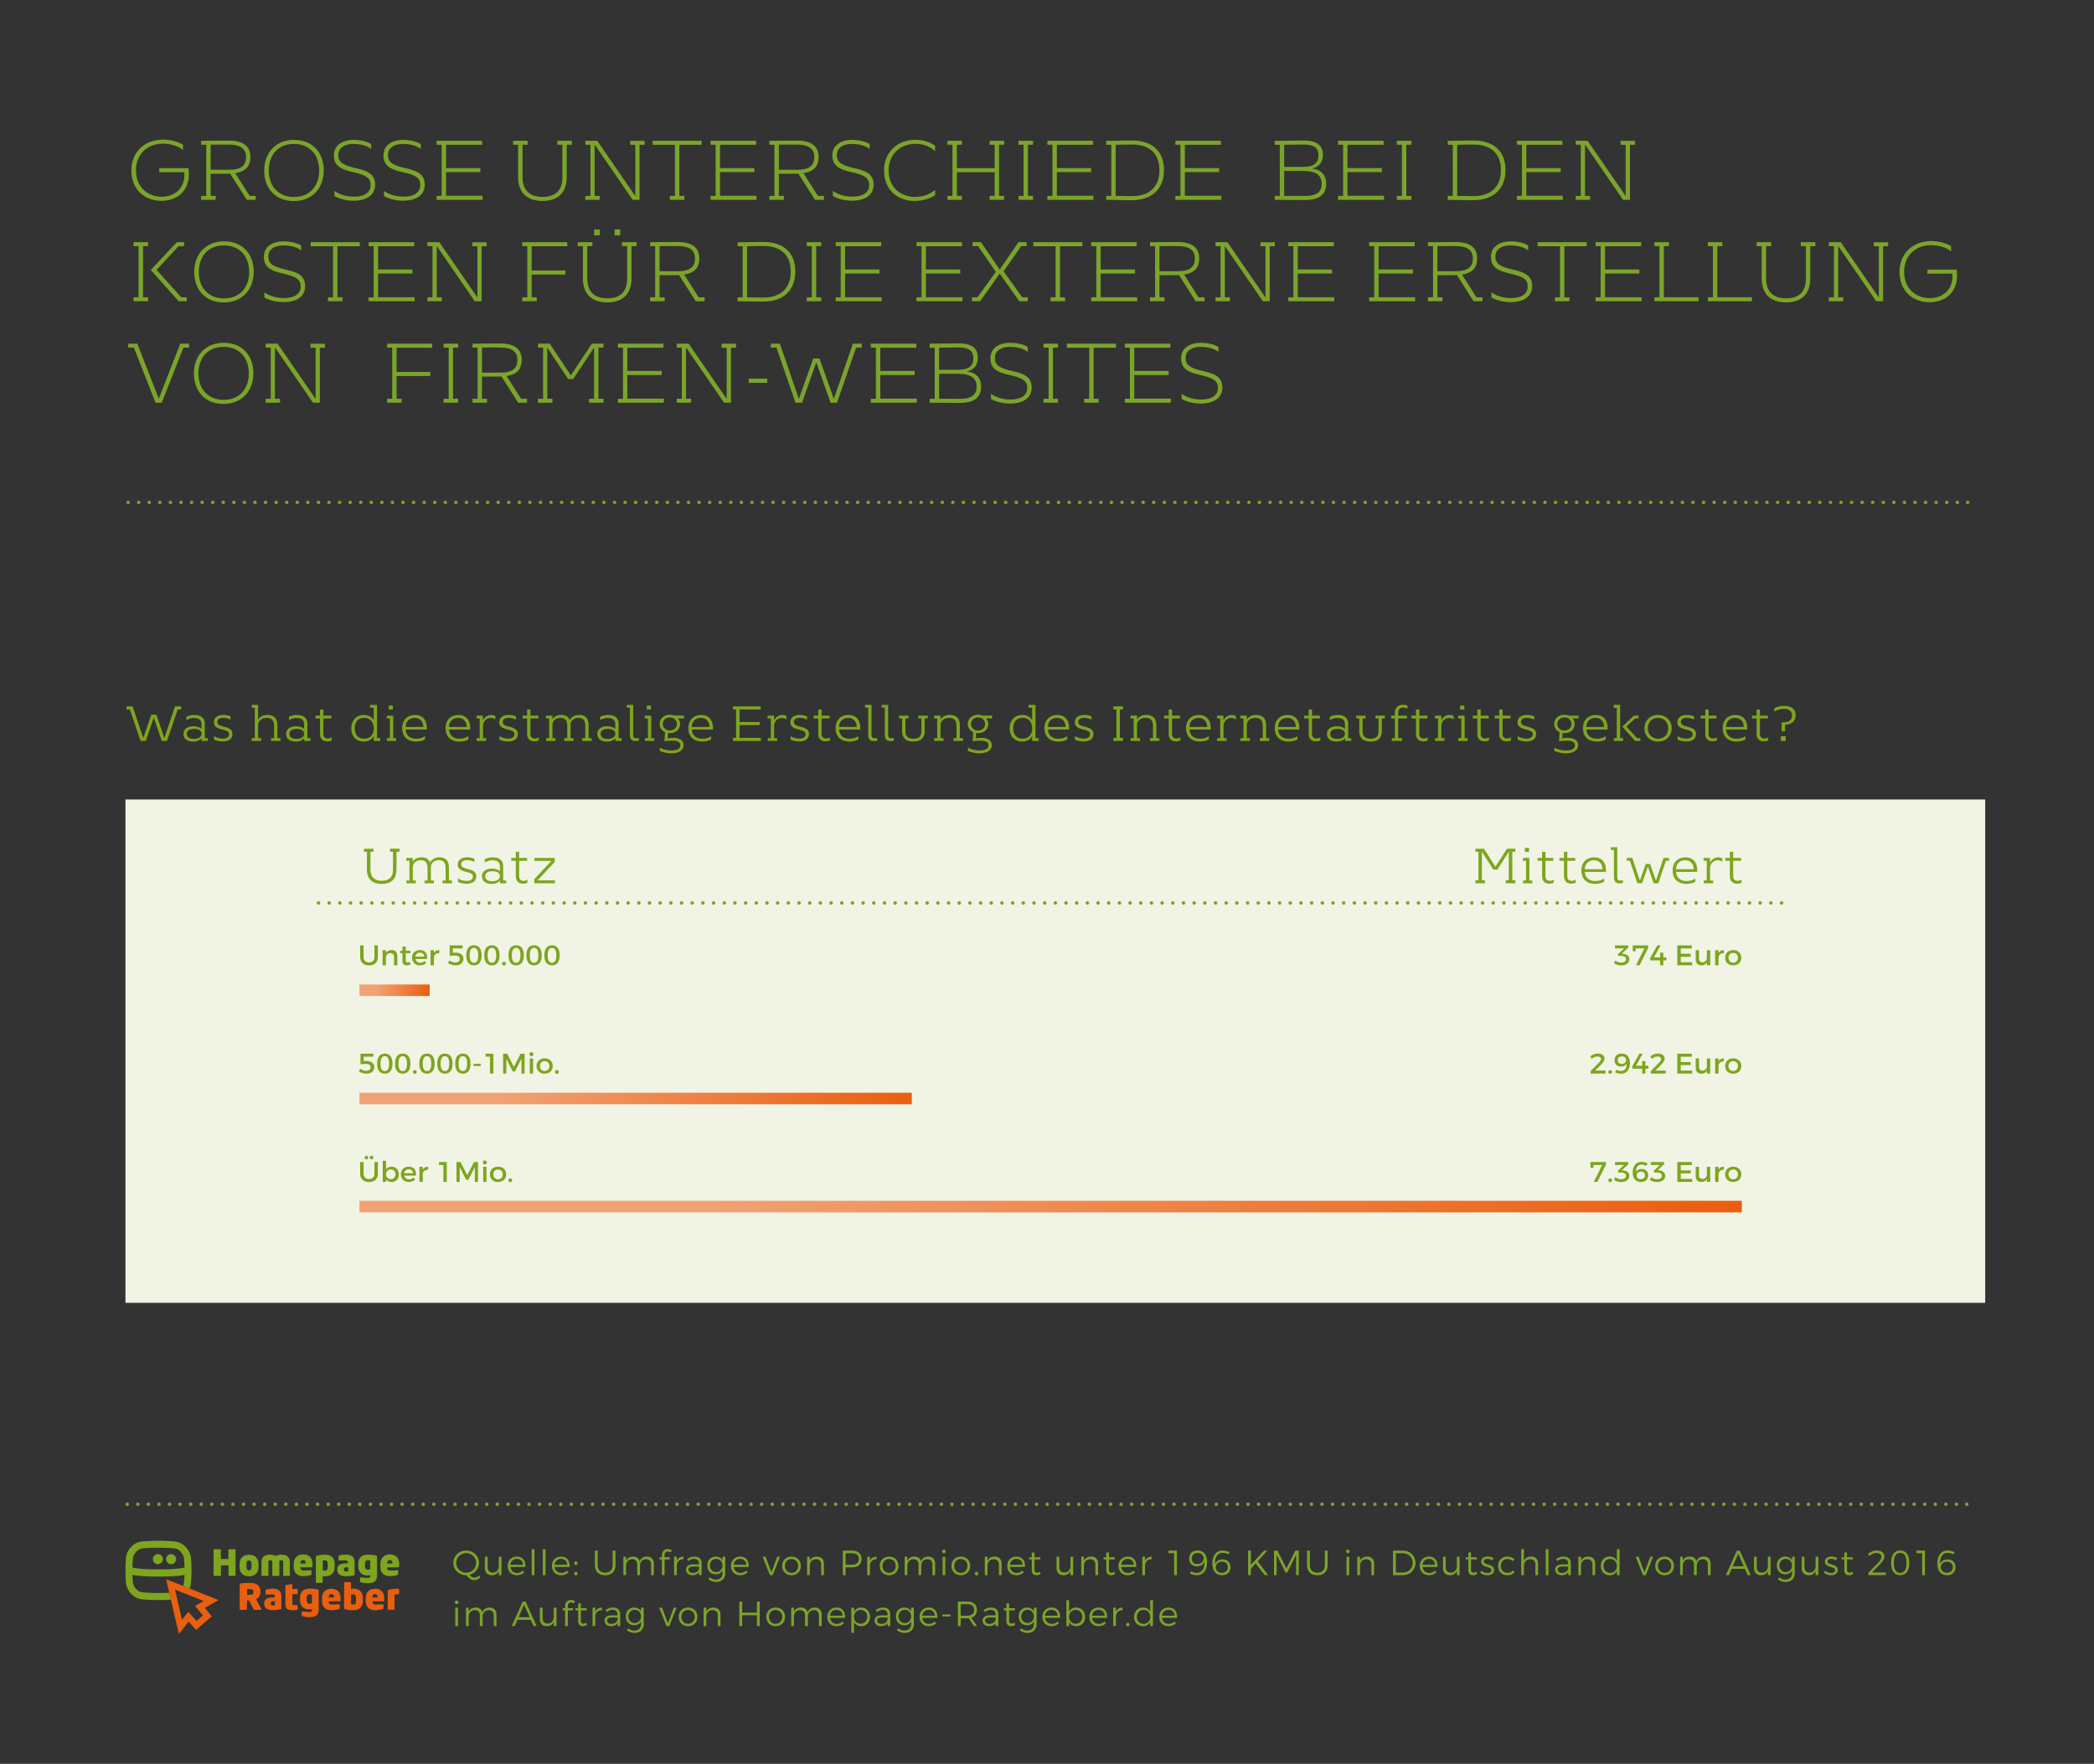 <svg preserveAspectRatio="xMidYMid slice" xmlns="http://www.w3.org/2000/svg" xmlns:xlink="http://www.w3.org/1999/xlink" width="945" height="796" viewBox="0 0 595.276 500.783"><rect x="0" y="0" width="595.276" height="500.783" fill="#333333" stroke="none"/><g fill="#7BA42B"><path d="M38.986 48.339c0 4.945 3.48 7.513 7.296 7.513s6.433-2.568 6.433-6.096a6.3 6.3 0 00-.048-.864h-7.081V47.74h8.329s.096.888.096 1.776c0 4.32-2.977 7.489-7.777 7.489-4.849 0-8.545-3.168-8.545-8.665 0-5.064 3.672-8.688 8.929-8.688 2.904 0 4.92.936 5.712 1.44v1.488c-1.008-.816-2.904-1.776-5.737-1.776-4.343-.001-7.607 2.999-7.607 7.535zM65.723 49.3s-.624.024-1.368.024h-4.176v6.289h1.44v1.128H57.49v-1.128h1.44V41.091h-1.44v-1.128c2.568 0 4.752-.048 7.873-.048 3.984 0 6.096 1.584 6.096 4.608 0 2.544-1.104 4.081-4.272 4.657l4.081 6.433h1.704v1.128h-2.52L65.723 49.3zm-.385-1.105c2.856 0 4.896-.744 4.896-3.624 0-2.353-1.584-3.504-4.944-3.504h-5.112v7.128h5.16zM75.394 48.459c0-5.185 3.36-8.737 8.473-8.737 5.112 0 8.4 3.433 8.424 8.617 0 5.185-3.36 8.737-8.473 8.737s-8.4-3.432-8.424-8.617zm1.296-.048c0 4.368 2.688 7.513 7.177 7.513 4.488 0 7.128-3.168 7.128-7.537s-2.688-7.513-7.177-7.513-7.128 3.169-7.128 7.537zM100.666 39.722c3.433 0 5.088 1.176 5.088 1.176v1.416s-1.44-1.44-5.136-1.44c-1.944 0-4.176.84-4.176 3.096 0 1.944.96 2.88 5.136 3.816 3.528.792 5.305 1.872 5.305 4.68 0 2.736-2.184 4.513-6.168 4.513-3.312 0-5.4-1.32-5.4-1.32v-1.488s1.896 1.656 5.544 1.656c3.12 0 4.752-1.272 4.752-3.264 0-2.016-1.128-2.833-5.305-3.769-3.528-.792-5.136-1.968-5.136-4.704-.001-3.023 2.735-4.368 5.496-4.368zM114.753 39.722c3.433 0 5.088 1.176 5.088 1.176v1.416s-1.44-1.44-5.136-1.44c-1.944 0-4.176.84-4.176 3.096 0 1.944.96 2.88 5.136 3.816 3.528.792 5.305 1.872 5.305 4.68 0 2.736-2.184 4.513-6.168 4.513-3.312 0-5.4-1.32-5.4-1.32v-1.488s1.896 1.656 5.544 1.656c3.12 0 4.752-1.272 4.752-3.264 0-2.016-1.128-2.833-5.305-3.769-3.528-.792-5.136-1.968-5.136-4.704 0-3.023 2.736-4.368 5.496-4.368zM125.77 41.091h-1.44v-1.128h12.938v1.152h-10.249v6.601h9.745v1.152h-9.745v6.72h10.369v1.152h-13.057v-1.128h1.44V41.091z"/></g><g fill="#7BA42B"><path d="M161.292 50.163c0 4.8-2.784 6.889-6.865 6.889-4.08 0-6.937-2.064-6.937-6.769V41.09h-1.44v-1.128h4.128v1.128h-1.44v9.097c0 3.96 2.136 5.713 5.688 5.713s5.617-1.729 5.617-5.569V41.09h-1.44v-1.128h4.128v1.128h-1.44v9.073zM166.57 55.612h1.44V41.091h-1.44v-1.128h3.384l10.801 15.697V41.115h-1.44v-1.128h4.081v1.128h-1.44V56.74h-1.944L169.21 41.043v14.569h1.44v1.128h-4.081v-1.128zM192.01 55.612V41.115h-6.336v-1.152h13.921v1.152h-6.337v14.498h1.44v1.128h-4.128v-1.128h1.44zM203.554 41.091h-1.44v-1.128h12.938v1.152h-10.249v6.601h9.745v1.152h-9.745v6.72h10.369v1.152h-13.057v-1.128h1.44V41.091zM227.05 49.3s-.624.024-1.368.024h-4.176v6.289h1.44v1.128h-4.128v-1.128h1.44V41.091h-1.44v-1.128c2.568 0 4.752-.048 7.873-.048 3.984 0 6.096 1.584 6.096 4.608 0 2.544-1.104 4.081-4.272 4.657l4.081 6.433h1.704v1.128h-2.52l-4.73-7.441zm-.384-1.105c2.856 0 4.896-.744 4.896-3.624 0-2.353-1.584-3.504-4.944-3.504h-5.112v7.128h5.16zM242.193 39.722c3.433 0 5.089 1.176 5.089 1.176v1.416s-1.44-1.44-5.137-1.44c-1.944 0-4.176.84-4.176 3.096 0 1.944.96 2.88 5.136 3.816 3.528.792 5.305 1.872 5.305 4.68 0 2.736-2.184 4.513-6.168 4.513-3.312 0-5.4-1.32-5.4-1.32v-1.488s1.896 1.656 5.544 1.656c3.12 0 4.752-1.272 4.752-3.264 0-2.016-1.128-2.833-5.305-3.769-3.528-.792-5.136-1.968-5.136-4.704 0-3.023 2.736-4.368 5.496-4.368zM265.882 55.42s-2.304 1.632-5.737 1.632c-4.992 0-8.761-3.168-8.761-8.665 0-5.064 3.672-8.689 8.929-8.689 3.528 0 5.545 1.68 5.545 1.68v1.608s-1.752-2.136-5.569-2.136c-4.344 0-7.608 3-7.608 7.537 0 4.944 3.552 7.513 7.513 7.513 3.648 0 5.688-1.992 5.688-1.992v1.512zM272.049 48.891v6.721h1.44v1.128h-4.128v-1.128h1.44V41.091h-1.44v-1.128h4.128v1.128h-1.44v6.648h10.729v-6.648h-1.44v-1.128h4.128v1.128h-1.44v14.521h1.44v1.128h-4.128v-1.128h1.44v-6.721h-10.729zM292.233 55.612h1.44v1.128h-4.128v-1.128h1.44V41.091h-1.44v-1.128h4.128v1.128h-1.44v14.521zM299.193 41.091h-1.441v-1.128h12.937v1.152h-10.248v6.601h9.744v1.152h-9.744v6.72h10.368v1.152h-13.057v-1.128h1.441V41.091zM314.457 56.74v-1.128h1.439V41.115h-1.439v-1.128c2.544 0 3.863-.096 7.393-.096 5.4 0 9 2.88 9 8.305s-3.336 8.641-9.217 8.641c-3.528-.001-4.632-.097-7.176-.097zm2.688-1.128s2.664.072 4.585.072c5.304 0 7.825-2.952 7.825-7.417s-2.617-7.225-7.801-7.225a213 213 0 00-4.609.072v14.498zM335.528 41.091h-1.439v-1.128h12.937v1.152h-10.249v6.601h9.745v1.152h-9.745v6.72h10.369v1.152h-13.057v-1.128h1.439V41.091z"/></g><g fill="#7BA42B"><path d="M363.73 41.115h-1.44v-1.128c2.544 0 4.704-.096 8.232-.096 4.033 0 5.449 1.608 5.449 4.033 0 3.456-2.929 3.864-2.929 3.864v.12s3.864.144 3.864 4.296c0 2.929-1.872 4.584-6 4.584-3.528 0-6.073-.048-8.617-.048v-1.128h1.44V41.115zm1.249 0v6.265h5.4c3 0 4.32-1.008 4.32-3.336 0-1.968-1.2-3-4.177-3-1.919-.001-5.543.071-5.543.071zm10.657 11.041c0-2.28-1.536-3.624-5.113-3.624h-5.544v7.081s4.057.024 5.977.024c3.407-.001 4.68-1.321 4.68-3.481zM381.706 41.091h-1.44v-1.128h12.938v1.152h-10.249v6.601h9.745v1.152h-9.745v6.72h10.369v1.152h-13.058v-1.128h1.44V41.091zM399.658 55.612h1.44v1.128h-4.129v-1.128h1.44V41.091h-1.44v-1.128h4.129v1.128h-1.44v14.521zM411.418 56.74v-1.128h1.44V41.115h-1.44v-1.128c2.544 0 3.864-.096 7.393-.096 5.4 0 9.001 2.88 9.001 8.305s-3.336 8.641-9.217 8.641c-3.529-.001-4.633-.097-7.177-.097zm2.688-1.128s2.664.072 4.584.072c5.305 0 7.825-2.952 7.825-7.417s-2.616-7.225-7.801-7.225c-1.92 0-4.608.072-4.608.072v14.498zM432.49 41.091h-1.44v-1.128h12.938v1.152h-10.249v6.601h9.745v1.152h-9.745v6.72h10.369v1.152H431.05v-1.128h1.44V41.091zM447.753 55.612h1.44V41.091h-1.44v-1.128h3.385l10.801 15.697V41.115h-1.44v-1.128h4.08v1.128h-1.439V56.74h-1.944l-10.801-15.697v14.569h1.439v1.128h-4.08v-1.128z"/></g><g fill="#7BA42B"><path d="M38.29 84.412h1.44V69.89h-1.44v-1.128h4.128v1.128h-1.44v14.521h1.44v1.128H38.29v-1.127zm15.098 0v1.128h-2.256l-7.945-8.881 7.393-7.896h2.064v1.128h-1.56l-6.265 6.721 7.008 7.801h1.561zM55.521 77.259c0-5.185 3.36-8.737 8.473-8.737 5.112 0 8.4 3.433 8.424 8.617 0 5.185-3.36 8.737-8.473 8.737s-8.399-3.432-8.424-8.617zm1.297-.048c0 4.368 2.688 7.513 7.177 7.513 4.488 0 7.128-3.168 7.128-7.537s-2.688-7.513-7.177-7.513-7.128 3.169-7.128 7.537zM80.794 68.522c3.433 0 5.089 1.176 5.089 1.176v1.416s-1.44-1.44-5.137-1.44c-1.944 0-4.176.84-4.176 3.096 0 1.944.96 2.88 5.136 3.816 3.528.792 5.305 1.872 5.305 4.68 0 2.736-2.184 4.513-6.168 4.513-3.312 0-5.4-1.32-5.4-1.32v-1.488s1.896 1.656 5.544 1.656c3.12 0 4.752-1.272 4.752-3.264 0-2.016-1.128-2.833-5.305-3.769-3.528-.792-5.136-1.968-5.136-4.704 0-3.024 2.736-4.368 5.496-4.368zM94.93 84.412V69.914h-6.336v-1.152h13.921v1.152h-6.337v14.498h1.44v1.128H93.49v-1.128h1.44zM106.474 69.89h-1.44v-1.128h12.938v1.152h-10.249v6.601h9.745v1.152h-9.745v6.72h10.369v1.152h-13.057v-1.128h1.44V69.89zM121.737 84.412h1.44V69.89h-1.44v-1.128h3.384l10.801 15.697V69.914h-1.44v-1.128h4.081v1.128h-1.44V85.54h-1.944l-10.801-15.697v14.569h1.44v1.128h-4.081v-1.128zM148.641 84.412h1.44V69.89h-1.44v-1.128h12.793v1.152h-10.105v6.889h9.577v1.152h-9.577v6.457h1.44v1.128h-4.128v-1.128zM179.674 78.963c0 4.8-2.784 6.889-6.865 6.889-4.08 0-6.937-2.064-6.937-6.769V69.89h-1.44v-1.128h4.128v1.128h-1.44v9.097c0 3.96 2.136 5.713 5.688 5.713s5.617-1.729 5.617-5.569V69.89h-1.44v-1.128h4.128v1.128h-1.44v9.073zm-9.025-12.145h-1.584v-1.68h1.584v1.68zm5.809 0h-1.584v-1.68h1.584v1.68zM193.186 78.099s-.624.024-1.368.024h-4.176v6.289h1.44v1.128h-4.128v-1.128h1.44V69.89h-1.44v-1.128c2.568 0 4.752-.048 7.873-.048 3.984 0 6.096 1.584 6.096 4.608 0 2.544-1.104 4.081-4.272 4.657l4.081 6.433h1.704v1.128h-2.52l-4.73-7.441zm-.385-1.104c2.856 0 4.896-.744 4.896-3.624 0-2.353-1.584-3.504-4.944-3.504h-5.112v7.128h5.16zM209.792 85.54v-1.128h1.44V69.914h-1.44v-1.128c2.544 0 3.864-.096 7.393-.096 5.401 0 9.001 2.88 9.001 8.305s-3.336 8.641-9.217 8.641c-3.529 0-4.633-.096-7.177-.096zm2.688-1.128s2.664.072 4.584.072c5.304 0 7.825-2.952 7.825-7.417s-2.616-7.225-7.801-7.225c-1.92 0-4.608.072-4.608.072v14.498zM232.112 84.412h1.44v1.128h-4.128v-1.128h1.44V69.89h-1.44v-1.128h4.128v1.128h-1.44v14.522zM239.072 69.89h-1.44v-1.128h12.938v1.152h-10.25v6.601h9.745v1.152h-9.745v6.72h10.369v1.152h-13.057v-1.128h1.44V69.89zM262.016 69.89h-1.44v-1.128h12.937v1.152h-10.249v6.601h9.745v1.152h-9.745v6.72h10.369v1.152h-13.057v-1.128h1.44V69.89zM278.648 85.54h-2.328v-1.128h1.56l5.232-7.225-5.041-7.297h-1.56v-1.128h2.4l5.304 7.776 5.305-7.776h2.328v1.128h-1.56l-4.968 7.153 5.304 7.369h1.56v1.128h-2.4l-5.569-7.849-5.567 7.849zM300.08 84.412V69.914h-6.336v-1.152h13.921v1.152h-6.337v14.498h1.44v1.128h-4.128v-1.128h1.44zM311.624 69.89h-1.44v-1.128h12.938v1.152h-10.249v6.601h9.745v1.152h-9.745v6.72h10.368v1.152h-13.057v-1.128h1.44V69.89zM335.12 78.099s-.624.024-1.368.024h-4.176v6.289h1.439v1.128h-4.129v-1.128h1.441V69.89h-1.441v-1.128c2.568 0 4.753-.048 7.873-.048 3.984 0 6.097 1.584 6.097 4.608 0 2.544-1.104 4.081-4.272 4.657l4.08 6.433h1.705v1.128h-2.521l-4.728-7.441zm-.384-1.104c2.855 0 4.896-.744 4.896-3.624 0-2.353-1.585-3.504-4.944-3.504h-5.112v7.128h5.16zM345.487 84.412h1.44V69.89h-1.44v-1.128h3.385l10.801 15.697V69.914h-1.44v-1.128h4.08v1.128h-1.439V85.54h-1.944l-10.801-15.697v14.569h1.439v1.128h-4.08v-1.128zM367.592 69.89h-1.44v-1.128h12.938v1.152h-10.25v6.601h9.745v1.152h-9.745v6.72h10.369v1.152h-13.058v-1.128h1.44V69.89zM390.535 69.89h-1.44v-1.128h12.938v1.152h-10.249v6.601h9.745v1.152h-9.745v6.72h10.369v1.152h-13.058v-1.128h1.44V69.89zM414.031 78.099s-.624.024-1.368.024h-4.176v6.289h1.44v1.128h-4.129v-1.128h1.44V69.89h-1.44v-1.128c2.568 0 4.753-.048 7.873-.048 3.984 0 6.097 1.584 6.097 4.608 0 2.544-1.104 4.081-4.272 4.657l4.08 6.433h1.704v1.128h-2.521l-4.728-7.441zm-.384-1.104c2.856 0 4.896-.744 4.896-3.624 0-2.353-1.584-3.504-4.944-3.504h-5.112v7.128h5.16zM429.175 68.522c3.433 0 5.089 1.176 5.089 1.176v1.416s-1.44-1.44-5.137-1.44c-1.944 0-4.177.84-4.177 3.096 0 1.944.961 2.88 5.137 3.816 3.528.792 5.305 1.872 5.305 4.68 0 2.736-2.185 4.513-6.169 4.513-3.312 0-5.4-1.32-5.4-1.32v-1.488s1.896 1.656 5.545 1.656c3.12 0 4.752-1.272 4.752-3.264 0-2.016-1.128-2.833-5.304-3.769-3.528-.792-5.137-1.968-5.137-4.704 0-3.024 2.736-4.368 5.496-4.368zM443.287 84.412V69.914h-6.336v-1.152h13.921v1.152h-6.337v14.498h1.44v1.128h-4.128v-1.128h1.44zM454.831 69.89h-1.44v-1.128h12.938v1.152H456.08v6.601h9.745v1.152h-9.745v6.72h10.369v1.152h-13.058v-1.128h1.44V69.89zM470.095 84.412h1.44V69.89h-1.44v-1.128h4.129v1.128h-1.44v14.497h9.841v1.152h-12.529v-1.127zM485.262 84.412h1.44V69.89h-1.44v-1.128h4.129v1.128h-1.44v14.497h9.841v1.152h-12.529v-1.127zM514.351 78.963c0 4.8-2.784 6.889-6.864 6.889s-6.937-2.064-6.937-6.769V69.89h-1.44v-1.128h4.129v1.128h-1.44v9.097c0 3.96 2.137 5.713 5.688 5.713 3.553 0 5.616-1.729 5.616-5.569V69.89h-1.439v-1.128h4.128v1.128h-1.44v9.073zM519.63 84.412h1.44V69.89h-1.44v-1.128h3.385l10.801 15.697V69.914h-1.44v-1.128h4.08v1.128h-1.439V85.54h-1.944l-10.801-15.697v14.569h1.439v1.128h-4.08v-1.128zM540.989 77.139c0 4.945 3.48 7.513 7.297 7.513s6.433-2.568 6.433-6.096c0-.552-.049-.864-.049-.864h-7.08V76.54h8.328s.097.888.097 1.776c0 4.32-2.977 7.489-7.776 7.489-4.849 0-8.545-3.168-8.545-8.665 0-5.064 3.672-8.688 8.929-8.688 2.904 0 4.92.936 5.712 1.44v1.488c-1.008-.816-2.904-1.776-5.736-1.776-4.345-.002-7.61 2.999-7.61 7.535z"/></g><g fill="#7BA42B"><path d="M51.563 97.563h2.496v1.128h-1.608l-6.145 15.649H44.53l-6.145-15.649h-1.608v-1.128h2.592l6.097 15.625 6.097-15.625zM55.426 106.059c0-5.185 3.36-8.737 8.473-8.737 5.112 0 8.4 3.433 8.424 8.617 0 5.185-3.36 8.737-8.473 8.737s-8.4-3.432-8.424-8.617zm1.296-.047c0 4.368 2.688 7.513 7.177 7.513 4.488 0 7.128-3.168 7.128-7.537s-2.688-7.513-7.177-7.513-7.128 3.168-7.128 7.537zM75.802 113.212h1.44V98.691h-1.44v-1.128h3.384l10.801 15.697V98.715h-1.44v-1.128h4.081v1.128h-1.44v15.625h-1.944L78.442 98.643v14.569h1.44v1.128h-4.081v-1.128z"/></g><g fill="#7BA42B"><path d="M110.29 113.212h1.44V98.691h-1.44v-1.128h12.793v1.152h-10.105v6.889h9.577v1.152h-9.577v6.457h1.44v1.128h-4.128v-1.129zM129.011 113.212h1.44v1.128h-4.128v-1.128h1.44V98.691h-1.44v-1.128h4.128v1.128h-1.44v14.521zM142.763 106.9s-.624.024-1.368.024h-4.176v6.289h1.44v1.128h-4.128v-1.128h1.44V98.691h-1.44v-1.128c2.568 0 4.752-.048 7.873-.048 3.984 0 6.096 1.584 6.096 4.608 0 2.544-1.104 4.081-4.272 4.657l4.081 6.433h1.704v1.128h-2.52l-4.73-7.441zm-.385-1.105c2.856 0 4.896-.744 4.896-3.624 0-2.353-1.584-3.504-4.944-3.504h-5.112v7.128h5.16zM171.731 98.691h-1.44v14.521h1.44v1.128h-4.128v-1.128h1.44V98.691l-5.929 8.905h-1.44l-5.905-8.905v14.521h1.44v1.128h-4.081v-1.128h1.44V98.691h-1.44v-1.128h3.336l5.977 9 6-9h3.288v1.128zM177.25 98.691h-1.44v-1.128h12.938v1.152h-10.249v6.601h9.745v1.152h-9.745v6.721h10.369v1.152H175.81v-1.128h1.44V98.691zM192.514 113.212h1.44V98.691h-1.44v-1.128h3.384l10.801 15.697V98.715h-1.44v-1.128h4.081v1.128h-1.44v15.625h-1.944l-10.801-15.697v14.569h1.44v1.128h-4.081v-1.128zM212.938 108.699v-1.2h5.28v1.2h-5.28zM220.833 98.691h-1.608v-1.128h2.568l5.4 15.697 4.081-11.473h1.776l4.081 11.473 5.4-15.697h2.521v1.128h-1.608l-5.424 15.649h-1.824l-4.056-11.473-4.057 11.473h-1.848l-5.402-15.649zM249.058 98.691h-1.44v-1.128h12.938v1.152h-10.249v6.601h9.745v1.152h-9.745v6.721h10.369v1.152h-13.057v-1.128h1.44V98.691zM265.762 98.715h-1.44v-1.128c2.544 0 4.705-.096 8.233-.096 4.032 0 5.448 1.608 5.448 4.033 0 3.456-2.928 3.864-2.928 3.864v.12s3.864.144 3.864 4.296c0 2.929-1.872 4.584-6 4.584-3.528 0-6.072-.048-8.617-.048v-1.128h1.44V98.715zm1.248 0v6.265h5.4c3 0 4.32-1.008 4.32-3.336 0-1.968-1.2-3-4.176-3-1.92-.001-5.544.071-5.544.071zm10.657 11.041c0-2.28-1.536-3.624-5.112-3.624h-5.544v7.081s4.056.024 5.977.024c3.407-.001 4.679-1.321 4.679-3.481zM287.073 97.323c3.433 0 5.089 1.176 5.089 1.176v1.416s-1.44-1.44-5.137-1.44c-1.944 0-4.176.84-4.176 3.096 0 1.944.96 2.88 5.136 3.816 3.528.792 5.305 1.872 5.305 4.68 0 2.736-2.184 4.513-6.168 4.513-3.312 0-5.4-1.32-5.4-1.32v-1.488s1.896 1.656 5.544 1.656c3.12 0 4.752-1.272 4.752-3.264 0-2.016-1.128-2.833-5.305-3.769-3.528-.792-5.136-1.968-5.136-4.704 0-3.024 2.736-4.368 5.496-4.368zM299.338 113.212h1.439v1.128h-4.128v-1.128h1.441V98.691h-1.441v-1.128h4.128v1.128h-1.439v14.521zM309.633 113.212V98.715h-6.336v-1.152h13.921v1.152h-6.337v14.498h1.44v1.128h-4.128v-1.128h1.44zM321.177 98.691h-1.44v-1.128h12.938v1.152h-10.249v6.601h9.745v1.152h-9.745v6.721h10.368v1.152h-13.057v-1.128h1.44V98.691zM341.217 97.323c3.433 0 5.089 1.176 5.089 1.176v1.416s-1.44-1.44-5.137-1.44c-1.944 0-4.177.84-4.177 3.096 0 1.944.961 2.88 5.137 3.816 3.528.792 5.305 1.872 5.305 4.68 0 2.736-2.185 4.513-6.169 4.513-3.312 0-5.4-1.32-5.4-1.32v-1.488s1.896 1.656 5.545 1.656c3.12 0 4.752-1.272 4.752-3.264 0-2.016-1.128-2.833-5.304-3.769-3.528-.792-5.137-1.968-5.137-4.704 0-3.024 2.736-4.368 5.496-4.368z"/></g><path fill="none" stroke="#7BA42B" stroke-linecap="round" stroke-linejoin="round" stroke-dasharray="0,3.002" d="M39.752 142.64h517.773"/><path fill="none" stroke="#7BA42B" stroke-linecap="round" stroke-linejoin="round" d="M559.026 142.64h0m-522.276 0h0"/><g fill="#7BA42B"><path d="M136.779 447.855c-.537.497-1.172.766-1.778.766-.805 0-1.549-.507-2.185-1.391h-.08c-2.037 0-3.646-1.55-3.646-3.507s1.609-3.497 3.646-3.497c2.026 0 3.636 1.54 3.636 3.497 0 1.648-1.143 3.01-2.712 3.397.487.517.954.794 1.43.794.407 0 .875-.229 1.341-.625l.348.566zm-4.043-1.35c1.55 0 2.821-1.242 2.821-2.781 0-1.54-1.271-2.762-2.821-2.762s-2.841 1.222-2.841 2.762c0 1.538 1.291 2.781 2.841 2.781zM142.765 441.975v5.225h-.775v-1.182c-.348.814-1.043 1.201-1.987 1.212-1.222 0-1.957-.775-1.957-2.037v-3.218h.775v3.02c0 .934.546 1.49 1.45 1.49 1.083-.021 1.719-.814 1.719-1.947v-2.562h.775zM149.564 444.876h-4.271c.129 1.033.874 1.708 1.897 1.708.646 0 1.212-.238 1.619-.665l.427.447c-.497.546-1.231.864-2.105.864-1.54 0-2.603-1.083-2.603-2.643s1.073-2.633 2.593-2.643c1.689.001 2.523 1.163 2.443 2.932zm-.695-.616c-.05-1.013-.725-1.669-1.749-1.669-1.003 0-1.718.656-1.828 1.669h3.577zM152.112 439.829v7.371h-.775v-7.371h.775zM155.263 439.829v7.371h-.775v-7.371h.775zM162.11 444.876h-4.271c.129 1.033.874 1.708 1.897 1.708.646 0 1.211-.238 1.619-.665l.427.447c-.497.546-1.231.864-2.106.864-1.54 0-2.603-1.083-2.603-2.643s1.073-2.633 2.593-2.643c1.689.001 2.523 1.163 2.444 2.932zm-.695-.616c-.05-1.013-.725-1.669-1.749-1.669-1.003 0-1.718.656-1.828 1.669h3.577zM164.359 443.823c0 .288-.208.506-.477.506-.278 0-.486-.218-.486-.506s.208-.507.486-.507c.269 0 .477.219.477.507zm0 2.95c0 .288-.208.506-.477.506-.278 0-.486-.218-.486-.506s.208-.507.486-.507c.269 0 .477.219.477.507zM172.21 446.505c1.321 0 2.116-.795 2.116-2.165v-4.093h.794v4.093c0 1.817-1.093 2.891-2.911 2.891-1.828 0-2.93-1.073-2.93-2.891v-4.093h.794v4.093c.002 1.37.817 2.165 2.137 2.165zM186.014 443.981v3.219h-.775v-3.02c0-.944-.546-1.5-1.45-1.5-1.083.029-1.708.814-1.708 1.946v2.573h-.785v-3.02c0-.944-.537-1.5-1.45-1.5-1.073.029-1.719.814-1.719 1.946v2.573h-.765v-5.225h.765v1.182c.348-.814 1.053-1.202 1.997-1.212.983 0 1.659.497 1.877 1.361.328-.914 1.063-1.352 2.066-1.361 1.222.002 1.947.767 1.947 2.038zM189.062 441.448v.686h1.5v.606h-1.5v4.46h-.765v-4.46h-.675v-.606h.675v-.586c0-1.132.805-1.758 1.679-1.748.397 0 .805.129 1.123.367l-.318.597a1.412 1.412 0 00-.794-.269c-.508-.01-.925.338-.925.953zM194.409 441.945v.755c-1.103-.02-1.788.666-1.877 1.719v2.781h-.774v-5.225h.774v1.162c.347-.765.993-1.182 1.877-1.192zM198.842 447.2v-.814c-.417.566-1.083.845-1.917.845-1.083 0-1.778-.686-1.778-1.58 0-.914.725-1.49 1.957-1.5h1.718v-.327c0-.766-.477-1.232-1.4-1.232-.576 0-1.113.219-1.659.606l-.328-.547c.676-.446 1.242-.705 2.136-.705 1.292 0 2.007.686 2.017 1.798l.01 3.457h-.756zm-.01-1.798v-.636h-1.629c-.874 0-1.331.269-1.331.854 0 .576.467.963 1.202.963.884.001 1.559-.436 1.758-1.181zM206.286 441.975v4.679c0 1.529-1.043 2.493-2.632 2.493-.824-.01-1.51-.278-2.146-.766l.357-.565c.517.427 1.063.655 1.758.665 1.143 0 1.888-.705 1.888-1.808v-.795c-.368.695-1.043 1.093-1.927 1.093-1.411 0-2.384-1.043-2.384-2.523 0-1.47.964-2.493 2.364-2.503.894-.01 1.57.397 1.947 1.093v-1.062h.775zm-.774 2.494c0-1.093-.745-1.878-1.788-1.878-1.053 0-1.788.785-1.798 1.878.01 1.082.745 1.867 1.798 1.867 1.043 0 1.788-.785 1.788-1.867zM212.957 444.876h-4.271c.129 1.033.874 1.708 1.897 1.708.646 0 1.212-.238 1.619-.665l.427.447c-.497.546-1.231.864-2.105.864-1.54 0-2.603-1.083-2.603-2.643s1.073-2.633 2.593-2.643c1.688.001 2.522 1.163 2.443 2.932zm-.695-.616c-.05-1.013-.725-1.669-1.749-1.669-1.003 0-1.718.656-1.828 1.669h3.577zM217.722 441.975l1.669 4.439 1.659-4.439h.785l-2.056 5.225h-.805l-2.076-5.225h.824zM227.758 444.578c0 1.569-1.103 2.652-2.652 2.652-1.549 0-2.652-1.083-2.652-2.652 0-1.55 1.103-2.633 2.652-2.633 1.55 0 2.652 1.083 2.652 2.633zm-4.529.01c0 1.172.785 1.967 1.877 1.967s1.877-.795 1.877-1.967c0-1.152-.785-1.957-1.877-1.957s-1.877.804-1.877 1.957zM234.299 443.981v3.219h-.774v-3.02c0-.934-.557-1.49-1.48-1.49-1.033.01-1.668.695-1.758 1.709v2.801h-.774v-5.225h.774v1.152c.368-.795 1.073-1.173 2.027-1.183 1.25.001 1.985.766 1.985 2.037zM244.985 442.581c0 1.53-.994 2.414-2.712 2.414h-1.818v2.205h-.795v-6.953h2.613c1.719 0 2.712.853 2.712 2.334zm-.765.019c0-1.062-.725-1.619-1.977-1.619h-1.788v3.278h1.788c1.252.001 1.977-.566 1.977-1.659zM249.251 441.945v.755c-1.103-.02-1.788.666-1.877 1.719v2.781h-.774v-5.225h.774v1.162c.348-.765.994-1.182 1.877-1.192zM255.463 444.578c0 1.569-1.103 2.652-2.652 2.652-1.549 0-2.652-1.083-2.652-2.652 0-1.55 1.103-2.633 2.652-2.633 1.549 0 2.652 1.083 2.652 2.633zm-4.53.01c0 1.172.785 1.967 1.877 1.967s1.877-.795 1.877-1.967c0-1.152-.785-1.957-1.877-1.957s-1.877.804-1.877 1.957zM265.878 443.981v3.219h-.775v-3.02c0-.944-.546-1.5-1.45-1.5-1.083.029-1.708.814-1.708 1.946v2.573h-.785v-3.02c0-.944-.537-1.5-1.45-1.5-1.073.029-1.719.814-1.719 1.946v2.573h-.765v-5.225h.765v1.182c.348-.814 1.053-1.202 1.997-1.212.983 0 1.659.497 1.877 1.361.328-.914 1.063-1.352 2.066-1.361 1.222.002 1.947.767 1.947 2.038zM268.886 440.475a.506.506 0 11-1.013 0c0-.309.219-.526.507-.526s.506.218.506.526zm-.119 1.5v5.225h-.765v-5.225h.765zM275.832 444.578c0 1.569-1.103 2.652-2.652 2.652-1.549 0-2.652-1.083-2.652-2.652 0-1.55 1.103-2.633 2.652-2.633 1.549 0 2.652 1.083 2.652 2.633zm-4.53.01c0 1.172.785 1.967 1.877 1.967s1.877-.795 1.877-1.967c0-1.152-.785-1.957-1.877-1.957s-1.877.804-1.877 1.957zM278.122 446.773c0 .288-.208.506-.477.506-.278 0-.486-.218-.486-.506s.208-.507.486-.507c.268 0 .477.219.477.507zM284.758 443.981v3.219h-.774v-3.02c0-.934-.557-1.49-1.48-1.49-1.033.01-1.668.695-1.758 1.709v2.801h-.774v-5.225h.774v1.152c.368-.795 1.073-1.173 2.027-1.183 1.25.001 1.985.766 1.985 2.037zM291.399 444.876h-4.271c.129 1.033.874 1.708 1.897 1.708.646 0 1.212-.238 1.619-.665l.427.447c-.497.546-1.231.864-2.105.864-1.54 0-2.603-1.083-2.603-2.643s1.073-2.633 2.593-2.643c1.689.001 2.523 1.163 2.443 2.932zm-.695-.616c-.05-1.013-.725-1.669-1.749-1.669-1.003 0-1.718.656-1.828 1.669h3.577zM295.834 446.843c-.368.248-.765.388-1.182.388-.765.01-1.331-.447-1.331-1.48v-3.01h-.755v-.606h.755v-1.37h.765v1.37h1.659v.606h-1.659v2.881c0 .636.248.894.695.894.268-.01.546-.1.834-.269l.219.596zM305.068 441.975v5.225h-.775v-1.182c-.348.814-1.043 1.201-1.986 1.212-1.223 0-1.957-.775-1.957-2.037v-3.218h.774v3.02c0 .934.546 1.49 1.45 1.49 1.083-.021 1.719-.814 1.719-1.947v-2.562h.775zM312.145 443.981v3.219h-.773v-3.02c0-.934-.557-1.49-1.48-1.49-1.033.01-1.669.695-1.759 1.709v2.801h-.774v-5.225h.774v1.152c.368-.795 1.073-1.173 2.026-1.183 1.251.001 1.986.766 1.986 2.037zM316.979 446.843c-.368.248-.766.388-1.183.388-.765.01-1.331-.447-1.331-1.48v-3.01h-.755v-.606h.755v-1.37h.766v1.37h1.658v.606h-1.658v2.881c0 .636.248.894.695.894.268-.01.546-.1.834-.269l.219.596zM322.98 444.876h-4.271c.129 1.033.875 1.708 1.898 1.708.645 0 1.211-.238 1.619-.665l.426.447c-.496.546-1.23.864-2.105.864-1.539 0-2.603-1.083-2.603-2.643s1.073-2.633 2.593-2.643c1.69.001 2.524 1.163 2.443 2.932zm-.695-.616c-.049-1.013-.725-1.669-1.748-1.669-1.004 0-1.719.656-1.828 1.669h3.576zM327.355 441.945v.755c-1.102-.02-1.787.666-1.877 1.719v2.781h-.774v-5.225h.774v1.162c.348-.765.995-1.182 1.877-1.192zM334.533 440.237v6.963h-.795v-6.229H332.1v-.734h2.433zM340.16 446.554c1.5 0 2.255-1.242 2.136-3.169-.308.834-1.043 1.312-2.076 1.312-1.381 0-2.225-.845-2.225-2.195 0-1.421.934-2.295 2.364-2.295 1.698 0 2.731 1.212 2.731 3.357 0 2.215-1.112 3.666-2.881 3.666-.636 0-1.4-.189-1.967-.497l.317-.616a3.208 3.208 0 001.601.437zm-1.421-4.042c0 .943.626 1.529 1.609 1.529 1.123 0 1.778-.755 1.769-1.589.01-.676-.507-1.54-1.698-1.54-.994 0-1.68.597-1.68 1.6zM347.536 440.892c-1.521 0-2.275 1.241-2.156 3.169.309-.845 1.063-1.312 2.106-1.312 1.381 0 2.234.845 2.234 2.195 0 1.41-.943 2.285-2.384 2.285-1.708 0-2.751-1.212-2.751-3.348 0-2.226 1.112-3.676 2.9-3.676.646 0 1.41.198 1.986.497l-.317.615a3.424 3.424 0 00-1.618-.425zm-1.977 4.093c0 .675.517 1.549 1.729 1.549.994 0 1.689-.605 1.689-1.608 0-.944-.636-1.53-1.63-1.53-1.122-.001-1.788.754-1.788 1.589zM359.443 447.2l-2.563-3.308-1.351 1.49v1.817h-.795v-6.953h.795v4.043l3.735-4.043h.943l-2.762 3.029 2.971 3.924h-.973zM363.064 440.247l2.543 5.046 2.533-5.046h.974v6.953h-.735l-.01-5.781-2.533 5.046h-.477l-2.523-5.046v5.781h-.755v-6.953h.983zM374.405 446.505c1.321 0 2.116-.795 2.116-2.165v-4.093h.795v4.093c0 1.817-1.093 2.891-2.911 2.891-1.827 0-2.931-1.073-2.931-2.891v-4.093h.795v4.093c.001 1.37.815 2.165 2.136 2.165zM383.562 440.475a.507.507 0 11-1.014 0c0-.309.219-.526.507-.526s.507.218.507.526zm-.119 1.5v5.225h-.766v-5.225h.766zM390.518 443.981v3.219h-.774v-3.02c0-.934-.557-1.49-1.48-1.49-1.033.01-1.669.695-1.758 1.709v2.801h-.775v-5.225h.775v1.152c.367-.795 1.072-1.173 2.026-1.183 1.25.001 1.986.766 1.986 2.037zM402.267 443.723c0 1.977-1.56 3.477-3.606 3.477h-2.781v-6.953h2.812c2.025 0 3.575 1.5 3.575 3.476zm-.805.01c0-1.569-1.231-2.752-2.791-2.752h-1.997v5.483h2.026c1.55.001 2.762-1.171 2.762-2.731zM408.521 444.876h-4.271c.13 1.033.875 1.708 1.897 1.708.646 0 1.212-.238 1.619-.665l.428.447c-.497.546-1.232.864-2.106.864-1.539 0-2.603-1.083-2.603-2.643s1.073-2.633 2.593-2.643c1.688.001 2.523 1.163 2.443 2.932zm-.696-.616c-.05-1.013-.725-1.669-1.748-1.669-1.003 0-1.719.656-1.828 1.669h3.576zM414.784 441.975v5.225h-.775v-1.182c-.348.814-1.043 1.201-1.986 1.212-1.222 0-1.957-.775-1.957-2.037v-3.218h.775v3.02c0 .934.546 1.49 1.45 1.49 1.082-.021 1.718-.814 1.718-1.947v-2.562h.775zM419.775 446.843c-.367.248-.765.388-1.182.388-.766.01-1.331-.447-1.331-1.48v-3.01h-.755v-.606h.755v-1.37h.765v1.37h1.659v.606h-1.659v2.881c0 .636.248.894.695.894.268-.01.546-.1.834-.269l.219.596zM422.689 442.591c-.587 0-1.033.209-1.033.705 0 1.183 2.92.576 2.92 2.454 0 1.023-.914 1.48-1.917 1.48-.745 0-1.51-.259-2.007-.735l.298-.566c.447.417 1.123.666 1.739.666.615 0 1.112-.239 1.122-.766.029-1.271-2.9-.626-2.891-2.474 0-.993.864-1.42 1.817-1.42.626 0 1.232.188 1.669.477l-.298.596a2.748 2.748 0 00-1.419-.417zM428.345 442.64c-1.083 0-1.858.795-1.858 1.947 0 1.162.775 1.957 1.858 1.957.685 0 1.251-.238 1.619-.676l.446.457c-.467.566-1.191.904-2.096.904-1.52 0-2.593-1.083-2.593-2.643 0-1.55 1.083-2.643 2.593-2.643.845 0 1.54.288 2.017.774l-.427.537a2.182 2.182 0 00-1.559-.614zM437.07 443.981v3.219h-.774v-3.02c0-.934-.557-1.49-1.48-1.49-1.112.01-1.768.805-1.768 1.947v2.562h-.775v-7.371h.775v3.318c.357-.814 1.072-1.192 2.036-1.202 1.251.001 1.986.766 1.986 2.037zM440.026 439.829v7.371h-.775v-7.371h.775zM445.611 447.2v-.814c-.418.566-1.083.845-1.918.845-1.082 0-1.777-.686-1.777-1.58 0-.914.725-1.49 1.956-1.5h1.719v-.327c0-.766-.477-1.232-1.4-1.232-.576 0-1.112.219-1.659.606l-.327-.547c.675-.446 1.241-.705 2.136-.705 1.291 0 2.006.686 2.016 1.798l.011 3.457h-.757zm-.01-1.798v-.636h-1.629c-.874 0-1.331.269-1.331.854 0 .576.467.963 1.202.963.884.001 1.559-.436 1.758-1.181zM453.273 443.981v3.219h-.774v-3.02c0-.934-.557-1.49-1.48-1.49-1.033.01-1.669.695-1.758 1.709v2.801h-.775v-5.225h.775v1.152c.367-.795 1.072-1.173 2.026-1.183 1.251.001 1.986.766 1.986 2.037zM460.213 439.829v7.371h-.775v-1.122c-.388.734-1.103 1.162-2.036 1.162-1.49 0-2.523-1.103-2.523-2.662s1.033-2.643 2.514-2.643c.934 0 1.658.427 2.046 1.172v-3.278h.774zm-.775 4.768c0-1.152-.784-1.986-1.888-1.986-1.112 0-1.896.834-1.896 1.986s.784 1.977 1.896 1.977c1.103 0 1.888-.824 1.888-1.977zM465.594 441.975l1.669 4.439 1.659-4.439h.784l-2.056 5.225h-.805l-2.076-5.225h.825zM475.631 444.578c0 1.569-1.103 2.652-2.652 2.652s-2.652-1.083-2.652-2.652c0-1.55 1.103-2.633 2.652-2.633s2.652 1.083 2.652 2.633zm-4.529.01c0 1.172.784 1.967 1.877 1.967s1.878-.795 1.878-1.967c0-1.152-.785-1.957-1.878-1.957s-1.877.804-1.877 1.957zM486.046 443.981v3.219h-.774v-3.02c0-.944-.547-1.5-1.45-1.5-1.083.029-1.709.814-1.709 1.946v2.573h-.785v-3.02c0-.944-.536-1.5-1.45-1.5-1.072.029-1.718.814-1.718 1.946v2.573h-.766v-5.225h.766v1.182c.348-.814 1.053-1.202 1.996-1.212.983 0 1.659.497 1.878 1.361.327-.914 1.062-1.352 2.065-1.361 1.221.002 1.947.767 1.947 2.038zM495.79 445.422h-3.784l-.775 1.778h-.844l3.119-6.953h.824l3.109 6.953h-.864l-.785-1.778zm-.317-.735l-1.58-3.576-1.56 3.576h3.14zM503.087 441.975v5.225h-.775v-1.182c-.348.814-1.043 1.201-1.986 1.212-1.222 0-1.957-.775-1.957-2.037v-3.218h.775v3.02c0 .934.546 1.49 1.45 1.49 1.082-.021 1.718-.814 1.718-1.947v-2.562h.775zM509.937 441.975v4.679c0 1.529-1.043 2.493-2.632 2.493-.825-.01-1.51-.278-2.146-.766l.357-.565c.517.427 1.062.655 1.758.665 1.143 0 1.888-.705 1.888-1.808v-.795c-.368.695-1.043 1.093-1.928 1.093-1.41 0-2.384-1.043-2.384-2.523 0-1.47.964-2.493 2.364-2.503.895-.01 1.569.397 1.947 1.093v-1.062h.776zm-.775 2.494c0-1.093-.745-1.878-1.788-1.878-1.053 0-1.788.785-1.798 1.878.01 1.082.745 1.867 1.798 1.867 1.043 0 1.788-.785 1.788-1.867zM516.637 441.975v5.225h-.775v-1.182c-.348.814-1.043 1.201-1.986 1.212-1.222 0-1.957-.775-1.957-2.037v-3.218h.775v3.02c0 .934.546 1.49 1.45 1.49 1.082-.021 1.718-.814 1.718-1.947v-2.562h.775zM520.268 442.591c-.587 0-1.033.209-1.033.705 0 1.183 2.92.576 2.92 2.454 0 1.023-.914 1.48-1.917 1.48-.745 0-1.51-.259-2.007-.735l.298-.566c.447.417 1.123.666 1.739.666.615 0 1.112-.239 1.122-.766.029-1.271-2.9-.626-2.891-2.474 0-.993.864-1.42 1.817-1.42.626 0 1.232.188 1.669.477l-.298.596a2.753 2.753 0 00-1.419-.417zM526.528 446.843c-.367.248-.765.388-1.182.388-.766.01-1.331-.447-1.331-1.48v-3.01h-.755v-.606h.755v-1.37h.765v1.37h1.659v.606h-1.659v2.881c0 .636.248.894.695.894.269-.01.546-.1.834-.269l.219.596zM534.561 442.014c0-.686-.557-1.093-1.47-1.093-.656 0-1.401.328-1.978.854l-.348-.605c.695-.597 1.57-.964 2.424-.964 1.321 0 2.195.666 2.195 1.709 0 .655-.517 1.46-1.281 2.255l-2.255 2.294h3.954v.735h-4.967v-.646l2.722-2.821c.606-.615 1.004-1.261 1.004-1.718zM542.452 443.714c0 2.255-.924 3.506-2.573 3.506-1.659 0-2.583-1.251-2.583-3.506 0-2.245.924-3.497 2.583-3.497 1.649 0 2.573 1.252 2.573 3.497zm-4.361 0c0 1.897.606 2.86 1.788 2.86 1.162 0 1.778-.963 1.778-2.86s-.616-2.841-1.778-2.841c-1.182 0-1.788.943-1.788 2.841zM546.907 440.237v6.963h-.795v-6.229h-1.639v-.734h2.434zM553.379 440.892c-1.521 0-2.275 1.241-2.156 3.169.309-.845 1.063-1.312 2.106-1.312 1.381 0 2.234.845 2.234 2.195 0 1.41-.943 2.285-2.384 2.285-1.708 0-2.751-1.212-2.751-3.348 0-2.226 1.112-3.676 2.9-3.676.646 0 1.41.198 1.986.497l-.317.615a3.424 3.424 0 00-1.618-.425zm-1.978 4.093c0 .675.517 1.549 1.729 1.549.994 0 1.689-.605 1.689-1.608 0-.944-.636-1.53-1.63-1.53-1.122-.001-1.788.754-1.788 1.589z"/></g><g fill="#7BA42B"><path d="M130.521 454.939a.506.506 0 11-1.013 0c0-.309.219-.526.507-.526s.506.218.506.526zm-.12 1.5v5.225h-.765v-5.225h.765zM141.331 458.445v3.219h-.775v-3.02c0-.944-.546-1.5-1.45-1.5-1.083.029-1.708.814-1.708 1.946v2.573h-.785v-3.02c0-.944-.537-1.5-1.45-1.5-1.073.029-1.719.814-1.719 1.946v2.573h-.765v-5.225h.765v1.182c.348-.814 1.053-1.202 1.997-1.212.983 0 1.659.497 1.877 1.361.328-.914 1.063-1.352 2.066-1.361 1.221.002 1.947.767 1.947 2.038zM151.075 459.886h-3.785l-.774 1.778h-.845l3.119-6.953h.825l3.109 6.953h-.864l-.785-1.778zm-.318-.735l-1.579-3.576-1.56 3.576h3.139zM158.372 456.439v5.225h-.775v-1.182c-.348.814-1.043 1.201-1.987 1.212-1.222 0-1.957-.775-1.957-2.037v-3.218h.775v3.02c0 .934.546 1.49 1.45 1.49 1.083-.021 1.719-.814 1.719-1.947v-2.562h.775zM161.585 455.912v.686h1.5v.606h-1.5v4.46h-.765v-4.46h-.675v-.606h.675v-.586c0-1.132.805-1.758 1.679-1.748.397 0 .805.129 1.123.367l-.318.597a1.412 1.412 0 00-.794-.269c-.508-.01-.925.338-.925.953zM167.042 461.306c-.368.248-.765.388-1.182.388-.765.01-1.331-.447-1.331-1.48v-3.01h-.755v-.606h.755v-1.37h.765v1.37h1.659v.606h-1.659v2.881c0 .636.248.894.695.894.268-.01.546-.1.834-.268l.219.595zM171.266 456.409v.755c-1.103-.02-1.788.666-1.877 1.719v2.781h-.774v-5.225h.774v1.162c.347-.765.993-1.182 1.877-1.192zM175.709 461.664v-.814c-.417.566-1.083.845-1.917.845-1.083 0-1.778-.686-1.778-1.58 0-.914.725-1.49 1.957-1.5h1.718v-.327c0-.766-.477-1.232-1.4-1.232-.576 0-1.113.219-1.659.606l-.328-.547c.676-.446 1.242-.705 2.136-.705 1.292 0 2.006.686 2.017 1.798l.01 3.457h-.756zm-.009-1.798v-.636h-1.629c-.874 0-1.331.269-1.331.854 0 .576.467.963 1.202.963.883.001 1.559-.436 1.758-1.181zM183.144 456.439v4.679c0 1.529-1.043 2.493-2.632 2.493-.824-.01-1.51-.278-2.146-.766l.357-.565c.517.427 1.063.655 1.758.665 1.143 0 1.888-.705 1.888-1.808v-.795c-.368.695-1.043 1.093-1.927 1.093-1.411 0-2.384-1.043-2.384-2.523 0-1.47.964-2.493 2.364-2.503.894-.01 1.57.397 1.947 1.093v-1.062h.775zm-.774 2.493c0-1.093-.745-1.878-1.788-1.878-1.053 0-1.788.785-1.798 1.878.01 1.082.745 1.867 1.798 1.867 1.043.001 1.788-.785 1.788-1.867zM188.347 456.439l1.669 4.439 1.659-4.439h.785l-2.056 5.225h-.805l-2.076-5.225h.824zM198.383 459.042c0 1.569-1.103 2.652-2.652 2.652-1.549 0-2.652-1.083-2.652-2.652 0-1.55 1.103-2.633 2.652-2.633 1.55 0 2.652 1.083 2.652 2.633zm-4.529.01c0 1.172.785 1.967 1.877 1.967s1.877-.795 1.877-1.967c0-1.152-.785-1.957-1.877-1.957s-1.877.804-1.877 1.957zM204.934 458.445v3.219h-.774v-3.02c0-.934-.557-1.49-1.48-1.49-1.033.01-1.668.695-1.758 1.709v2.801h-.774v-5.225h.774v1.152c.368-.795 1.073-1.173 2.027-1.183 1.25.001 1.985.766 1.985 2.037zM211.09 454.711v3.148h4.192v-3.148h.795v6.953h-.795v-3.079h-4.192v3.079h-.795v-6.953h.795zM223.255 459.042c0 1.569-1.103 2.652-2.652 2.652-1.549 0-2.652-1.083-2.652-2.652 0-1.55 1.103-2.633 2.652-2.633 1.549 0 2.652 1.083 2.652 2.633zm-4.53.01c0 1.172.785 1.967 1.877 1.967s1.877-.795 1.877-1.967c0-1.152-.785-1.957-1.877-1.957s-1.877.804-1.877 1.957zM233.67 458.445v3.219h-.775v-3.02c0-.944-.546-1.5-1.45-1.5-1.083.029-1.708.814-1.708 1.946v2.573h-.785v-3.02c0-.944-.537-1.5-1.45-1.5-1.073.029-1.719.814-1.719 1.946v2.573h-.765v-5.225h.765v1.182c.348-.814 1.053-1.202 1.997-1.212.983 0 1.659.497 1.877 1.361.328-.914 1.063-1.352 2.066-1.361 1.222.002 1.947.767 1.947 2.038zM240.304 459.34h-4.271c.129 1.033.874 1.708 1.897 1.708.646 0 1.212-.238 1.619-.665l.427.447c-.497.546-1.231.864-2.105.864-1.54 0-2.603-1.083-2.603-2.643s1.073-2.633 2.593-2.643c1.688.001 2.522 1.163 2.443 2.932zm-.696-.617c-.05-1.013-.725-1.669-1.749-1.669-1.003 0-1.718.656-1.828 1.669h3.577zM247.381 459.061c0 1.55-1.013 2.633-2.493 2.633-.934 0-1.649-.428-2.037-1.152v3.049h-.775v-7.151h.775v1.122c.388-.726 1.103-1.152 2.017-1.152 1.48-.001 2.513 1.092 2.513 2.651zm-.785-.019c0-1.133-.775-1.967-1.868-1.967-1.103 0-1.877.824-1.877 1.967 0 1.152.775 1.967 1.877 1.967 1.093 0 1.868-.826 1.868-1.967zM252.382 461.664v-.814c-.417.566-1.083.845-1.917.845-1.083 0-1.778-.686-1.778-1.58 0-.914.725-1.49 1.957-1.5h1.718v-.327c0-.766-.477-1.232-1.4-1.232-.576 0-1.113.219-1.659.606l-.328-.547c.676-.446 1.242-.705 2.136-.705 1.292 0 2.006.686 2.017 1.798l.01 3.457h-.756zm-.009-1.798v-.636h-1.629c-.874 0-1.331.269-1.331.854 0 .576.467.963 1.202.963.883.001 1.559-.436 1.758-1.181zM259.827 456.439v4.679c0 1.529-1.043 2.493-2.632 2.493-.824-.01-1.51-.278-2.146-.766l.357-.565c.517.427 1.063.655 1.758.665 1.143 0 1.888-.705 1.888-1.808v-.795c-.368.695-1.043 1.093-1.927 1.093-1.411 0-2.384-1.043-2.384-2.523 0-1.47.964-2.493 2.364-2.503.894-.01 1.57.397 1.947 1.093v-1.062h.775zm-.774 2.493c0-1.093-.745-1.878-1.788-1.878-1.053 0-1.788.785-1.798 1.878.01 1.082.745 1.867 1.798 1.867 1.043.001 1.788-.785 1.788-1.867zM266.498 459.34h-4.271c.129 1.033.874 1.708 1.897 1.708.646 0 1.211-.238 1.619-.665l.427.447c-.497.546-1.231.864-2.106.864-1.54 0-2.603-1.083-2.603-2.643s1.073-2.633 2.593-2.643c1.689.001 2.523 1.163 2.444 2.932zm-.696-.617c-.05-1.013-.725-1.669-1.749-1.669-1.003 0-1.718.656-1.828 1.669h3.577zM270.247 458.376v.566h-2.334v-.566h2.334zM276.886 461.664l-1.46-2.225c-.139.01-.288.02-.447.02h-1.848v2.205h-.795v-6.953h2.643c1.738 0 2.742.854 2.742 2.334 0 1.143-.566 1.927-1.57 2.245l1.639 2.374h-.904zm-1.907-2.941c1.262 0 1.977-.566 1.977-1.659 0-1.062-.715-1.619-1.977-1.619h-1.848v3.278h1.848zM283.06 461.664v-.814c-.417.566-1.083.845-1.917.845-1.083 0-1.778-.686-1.778-1.58 0-.914.725-1.49 1.957-1.5h1.718v-.327c0-.766-.477-1.232-1.4-1.232-.576 0-1.113.219-1.659.606l-.328-.547c.676-.446 1.242-.705 2.136-.705 1.292 0 2.007.686 2.017 1.798l.01 3.457h-.756zm-.01-1.798v-.636h-1.629c-.874 0-1.331.269-1.331.854 0 .576.467.963 1.202.963.883.001 1.559-.436 1.758-1.181zM288.637 461.306c-.368.248-.765.388-1.182.388-.765.01-1.331-.447-1.331-1.48v-3.01h-.755v-.606h.755v-1.37h.765v1.37h1.659v.606h-1.659v2.881c0 .636.248.894.695.894.268-.01.546-.1.834-.268l.219.595zM294.689 456.439v4.679c0 1.529-1.043 2.493-2.632 2.493-.824-.01-1.51-.278-2.146-.766l.357-.565c.517.427 1.063.655 1.758.665 1.143 0 1.888-.705 1.888-1.808v-.795c-.368.695-1.043 1.093-1.927 1.093-1.411 0-2.384-1.043-2.384-2.523 0-1.47.964-2.493 2.364-2.503.894-.01 1.57.397 1.947 1.093v-1.062h.775zm-.774 2.493c0-1.093-.745-1.878-1.788-1.878-1.053 0-1.788.785-1.798 1.878.01 1.082.745 1.867 1.798 1.867 1.043.001 1.788-.785 1.788-1.867zM301.359 459.34h-4.271c.129 1.033.874 1.708 1.898 1.708.645 0 1.211-.238 1.619-.665l.426.447c-.496.546-1.23.864-2.105.864-1.54 0-2.603-1.083-2.603-2.643s1.073-2.633 2.593-2.643c1.689.001 2.523 1.163 2.443 2.932zm-.695-.617c-.049-1.013-.725-1.669-1.748-1.669-1.003 0-1.718.656-1.828 1.669h3.576zM308.447 459.061c0 1.55-1.014 2.633-2.493 2.633-.935 0-1.649-.428-2.036-1.152v1.122h-.775v-7.371h.775v3.269c.387-.726 1.102-1.152 2.016-1.152 1.48-.001 2.513 1.092 2.513 2.651zm-.785-.019c0-1.133-.774-1.967-1.867-1.967-1.103 0-1.877.824-1.877 1.967 0 1.152.774 1.967 1.877 1.967 1.093 0 1.867-.826 1.867-1.967zM314.711 459.34h-4.271c.129 1.033.873 1.708 1.896 1.708.646 0 1.212-.238 1.619-.665l.428.447c-.497.546-1.232.864-2.106.864-1.54 0-2.603-1.083-2.603-2.643s1.073-2.633 2.593-2.643c1.688.001 2.522 1.163 2.444 2.932zm-.695-.617c-.051-1.013-.726-1.669-1.749-1.669-1.003 0-1.718.656-1.827 1.669h3.576zM319.086 456.409v.755c-1.104-.02-1.788.666-1.878 1.719v2.781h-.774v-5.225h.774v1.162c.348-.765.993-1.182 1.878-1.192zM321.056 461.237c0 .288-.208.506-.478.506-.277 0-.486-.218-.486-.506s.209-.507.486-.507c.27 0 .478.219.478.507zM327.713 454.293v7.371h-.775v-1.122c-.387.734-1.103 1.162-2.036 1.162-1.49 0-2.523-1.103-2.523-2.662s1.033-2.643 2.513-2.643c.935 0 1.66.427 2.047 1.172v-3.278h.774zm-.775 4.768c0-1.152-.785-1.986-1.887-1.986-1.113 0-1.898.834-1.898 1.986s.785 1.977 1.898 1.977c1.101 0 1.887-.824 1.887-1.977zM334.562 459.34h-4.271c.129 1.033.873 1.708 1.896 1.708.646 0 1.212-.238 1.619-.665l.428.447c-.497.546-1.232.864-2.106.864-1.54 0-2.603-1.083-2.603-2.643s1.073-2.633 2.593-2.643c1.689.001 2.524 1.163 2.444 2.932zm-.696-.617c-.05-1.013-.725-1.669-1.748-1.669-1.003 0-1.718.656-1.827 1.669h3.575z"/></g><path fill="#7DA51F" d="M67.129 447.42h-1.684a.209.209 0 01-.194-.194v-2.785h-2.137v2.785a.209.209 0 01-.194.194h-1.683c-.097 0-.227-.097-.227-.194v-7.188c0-.097.097-.194.227-.194h1.651c.097 0 .194.097.194.194v2.59h2.137v-2.59c0-.097.097-.194.194-.194h1.651c.097 0 .194.097.194.194v7.188c.065.097-.032.194-.129.194M71.79 444.15c0-.809-.259-1.133-.712-1.133-.453 0-.745.291-.745 1.133v.583c0 .809.259 1.133.745 1.133s.712-.324.712-1.133v-.583zm-.712 3.367c-1.716 0-2.687-.971-2.687-2.752v-.583c0-1.78.971-2.752 2.687-2.752 1.716 0 2.687.972 2.687 2.752v.583c0 1.781-.971 2.752-2.687 2.752M82.572 447.42h-1.554a.221.221 0 01-.227-.227v-3.561c0-.453-.097-.647-.485-.647h-.162c-.421 0-.453.259-.453.647v3.561c0 .097-.098.227-.227.227H77.91a.221.221 0 01-.227-.227v-3.561c0-.388-.032-.647-.453-.647h-.162c-.388 0-.485.194-.485.647v3.561c0 .097-.098.227-.227.227h-1.554c-.13 0-.194-.097-.194-.227v-3.561c0-1.586.874-2.234 2.428-2.234h.162c.615 0 1.068.162 1.457.389a2.641 2.641 0 011.424-.389h.162c1.554 0 2.428.648 2.428 2.234v3.561c.097.13.033.227-.097.227M87.168 443.891c0-.615-.259-.971-.744-.971-.486 0-.745.356-.745.971v.033l1.489-.033zm1.684 1.101h-3.173v.032c0 .551.227.875.972.875.55 0 1.554-.065 1.942-.098.162 0 .227.033.227.162v.907c0 .162-.033.226-.195.291-.647.227-1.359.324-2.201.324-1.392 0-2.655-.712-2.655-2.687v-.68c0-1.781 1.036-2.784 2.72-2.784 1.78 0 2.622 1.133 2.622 2.784v.615c-.065.162-.162.259-.259.259M93.418 444.053c0-.615-.162-1.036-.713-1.036-.291 0-.485 0-.68.032v2.817c.195.032.454.065.68.065.583 0 .713-.454.713-1.036v-.842zm-.745 3.464c-.162 0-.486-.032-.68-.065v1.716c0 .097-.097.227-.194.227h-1.522c-.097 0-.226-.097-.226-.227v-7.187c0-.162.064-.259.356-.324.518-.097 1.36-.259 2.298-.259 1.684 0 2.688.939 2.688 2.655v.809c-.033 1.619-.907 2.655-2.72 2.655M99.213 444.96h-.454c-.485 0-.744.162-.744.615v.097c0 .421.291.486.744.486.162 0 .324 0 .454-.033v-1.165zm1.748 2.266a9.116 9.116 0 01-2.234.291c-1.748 0-2.59-.582-2.59-1.877v-.098c0-1.23.971-1.683 2.59-1.683h.389v-.259c0-.486-.292-.583-.648-.583-.647 0-1.457.033-1.748.065-.13 0-.227-.065-.227-.194v-1.004c0-.097.065-.227.194-.259a7.217 7.217 0 011.781-.259c1.489 0 2.59.486 2.59 2.202v3.367c.032.162.032.259-.097.291M105.494 443.049a4.281 4.281 0 00-.745-.064c-.583 0-.745.42-.745 1.036v.582c0 .583.162 1.036.745 1.036.259 0 .518-.032.745-.064v-2.526zm-.745 6.443a7.279 7.279 0 01-1.975-.291c-.129-.065-.194-.13-.194-.292v-.841c0-.098.065-.195.194-.195h.032c.454.033 1.49.13 1.975.13.583 0 .745-.13.745-.615v-.162a4.965 4.965 0 01-.745.064c-1.813 0-2.687-1.036-2.687-2.654v-.583c0-1.716 1.004-2.655 2.687-2.655.907 0 1.781.097 2.299.227.291.097.356.129.356.291v5.472c-.032 1.521-.874 2.104-2.687 2.104M111.806 443.891c0-.615-.259-.971-.745-.971-.485 0-.744.356-.744.971v.033l1.489-.033zm1.651 1.101h-3.173v.032c0 .551.227.875.971.875.551 0 1.554-.065 1.943-.098.162 0 .227.033.227.162v.907c0 .162-.033.226-.195.291-.647.227-1.359.324-2.201.324-1.392 0-2.655-.712-2.655-2.687v-.68c0-1.781 1.036-2.784 2.72-2.784 1.78 0 2.622 1.133 2.622 2.784v.615c-.032.162-.129.259-.259.259"/><path fill="#EA5E0F" d="M72.309 451.856c0-.486-.324-.713-1.003-.713-.065 0-.486 0-.777.033v1.618h.744c.777 0 1.069-.259 1.069-.744v-.194h-.033zm2.137 5.212h-1.878c-.097 0-.162-.097-.194-.194l-1.295-2.493h-.583v2.493a.209.209 0 01-.194.194H68.65c-.097 0-.227-.097-.227-.194v-6.67c0-.485.162-.615.583-.679.421-.065 1.424-.13 2.137-.13 1.878 0 3.173.615 3.173 2.461v.161c0 1.101-.616 1.716-1.231 2.008l1.457 2.752c.033.032.033.097.033.097.064.129-.033.194-.129.194M78.428 454.607h-.454c-.485 0-.744.162-.744.615v.097c0 .421.291.486.744.486.162 0 .324 0 .454-.032v-1.166zm1.748 2.234a8.846 8.846 0 01-2.202.291c-1.748 0-2.59-.582-2.59-1.845v-.097c0-1.23.972-1.651 2.59-1.651h.389v-.292c0-.485-.291-.582-.615-.582-.648 0-1.457.032-1.748.064-.13 0-.227-.064-.227-.194v-.971c0-.097.065-.227.194-.259a7.17 7.17 0 011.748-.259c1.49 0 2.558.485 2.558 2.201v3.367c.032.13.032.195-.097.227M84.708 452.6h-1.327v2.752c0 .291.032.356.421.356h.874c.129 0 .226.065.226.194v.939c0 .097-.097.194-.226.227-.356.065-.81.097-1.263.097-1.263 0-2.007-.356-2.007-1.846v-5.082c0-.098.097-.195.226-.227l1.522-.259h.032c.098 0 .195.097.195.227v1.165h1.327c.097 0 .194.097.194.227v1.036c0 .097-.064.194-.194.194M88.95 452.73a4.17 4.17 0 00-.745-.065c-.583 0-.745.421-.745 1.036v.583c0 .582.162 1.036.745 1.036.259 0 .518-.033.745-.065v-2.525zm-.745 6.41a7.279 7.279 0 01-1.975-.291c-.129-.065-.194-.13-.194-.292v-.841c0-.098.065-.195.194-.195h.032c.454.033 1.457.13 1.975.13.583 0 .745-.13.745-.615v-.162a4.965 4.965 0 01-.745.064c-1.813 0-2.687-1.036-2.687-2.654v-.583c0-1.716 1.004-2.655 2.687-2.655.907 0 1.781.097 2.267.227.291.097.356.129.356.291v5.439c0 1.522-.842 2.137-2.655 2.137M95.23 453.539c0-.615-.259-.971-.745-.971-.485 0-.744.356-.744.971v.033l1.489-.033zm1.651 1.101h-3.173v.032c0 .551.227.875.971.875.551 0 1.522-.065 1.943-.065.162 0 .227.032.227.162v.906c0 .162-.033.227-.195.292-.647.226-1.359.323-2.201.323-1.36 0-2.655-.712-2.655-2.654v-.68c0-1.781 1.036-2.752 2.687-2.752 1.781 0 2.59 1.133 2.59 2.752v.615c.033.129-.064.194-.194.194M101.447 453.701c0-.583-.162-1.036-.713-1.036-.259 0-.485.032-.68.032v2.784c.195.033.389.065.68.065.583 0 .713-.421.713-1.036v-.809zm-.745 3.464a9.888 9.888 0 01-2.266-.259c-.292-.065-.356-.162-.356-.324v-7.187c0-.097.097-.194.226-.194h1.522c.097 0 .194.097.194.194v1.716c.227-.033.518-.065.68-.065 1.813 0 2.687 1.036 2.687 2.655v.777c0 1.716-1.003 2.687-2.687 2.687M107.597 453.539c0-.615-.259-.971-.744-.971-.486 0-.745.356-.745.971v.033l1.489-.033zm1.684 1.101h-3.173v.032c0 .551.227.875.971.875.551 0 1.522-.065 1.943-.065.162 0 .227.032.227.162v.906c0 .162-.033.227-.195.292-.647.226-1.359.323-2.201.323-1.36 0-2.655-.712-2.655-2.654v-.68c0-1.781 1.036-2.752 2.687-2.752 1.781 0 2.59 1.133 2.59 2.752v.615c0 .129-.097.194-.194.194M113.425 452.665c-.259 0-.874 0-1.036.032v4.112c0 .097-.097.227-.194.227h-1.522c-.097 0-.227-.097-.227-.227v-5.115c0-.162.098-.259.357-.324.647-.227 1.586-.291 2.622-.291.129 0 .259.064.259.194v1.198c0 .097-.097.194-.259.194M53.823 457.65l2.363 2.558 1.781-1.554-2.202-2.72 2.461-1.392-8.159-3.237 1.975 8.579 1.781-2.234zm-2.655 6.281l-3.626-15.572 14.893 5.924-3.885 2.202 1.942 2.428-4.435 3.82-2.137-2.299-2.752 3.497z"/><g fill="#7DA51F"><path d="M48.966 441.236a1.424 1.424 0 110 2.848 1.424 1.424 0 010-2.848M45.211 441.236a1.425 1.425 0 110 2.85 1.425 1.425 0 010-2.85"/><path d="M38.121 442.434c.129-1.327 1.424-2.687 2.687-2.817a54.018 54.018 0 019.13 0c1.23.13 2.525 1.49 2.687 2.817.065.874.13 1.748.13 2.59-.486.162-2.17.55-7.382.55s-6.896-.388-7.382-.55c0-.842.065-1.716.13-2.59m7.252 9.842c-1.522 0-3.043-.065-4.565-.194-1.263-.097-2.558-1.457-2.687-2.785-.065-.712-.097-1.456-.13-2.169 1.457.324 3.918.486 7.382.486 3.464 0 5.925-.162 7.382-.486a46.403 46.403 0 01-.13 2.169 2.777 2.777 0 01-.291.972l1.845.744a5.065 5.065 0 00.421-1.521 44.46 44.46 0 000-7.188c-.227-2.298-2.266-4.403-4.468-4.629a47.233 47.233 0 00-4.759-.227c-1.554 0-3.173.065-4.727.194-2.234.195-4.273 2.299-4.5 4.598a44.448 44.448 0 000 7.187c.227 2.299 2.266 4.403 4.468 4.63 1.586.162 3.173.226 4.759.226 1.165 0 2.331-.032 3.529-.097l-.453-1.975a97.638 97.638 0 01-3.076.065"/></g><path fill="none" stroke="#7BA42B" stroke-linecap="round" stroke-linejoin="round" stroke-dasharray="0,3.002" d="M39.502 427.082h517.773"/><path fill="none" stroke="#7BA42B" stroke-linecap="round" stroke-linejoin="round" d="M558.776 427.082h0m-522.276 0h0"/><path fill="#F1F4E4" d="M36 226.987h528.01v142.902H36z"/><g fill="#7DA51F"><path d="M105.161 273.24c.941 0 1.527-.563 1.527-1.522v-3.304h.974v3.304c0 1.475-.95 2.377-2.51 2.377s-2.518-.902-2.518-2.377v-3.304h.974v3.304c.001.95.603 1.522 1.553 1.522zM113.197 271.387v2.667h-.949v-2.409c0-.645-.396-1.04-1.057-1.04-.727.009-1.181.5-1.247 1.169v2.28h-.949v-4.287h.949v.822c.314-.596.875-.854 1.618-.854 1.024.001 1.635.629 1.635 1.652zM116.951 273.78c-.347.201-.71.314-1.082.314-.66 0-1.23-.371-1.23-1.249v-2.224h-.619v-.692h.619v-1.177h.941v1.177h1.296v.692h-1.296v2.055c0 .442.173.58.471.58.198 0 .404-.064.661-.186l.239.71zM121.638 272.265h-3.318c.148.66.668 1.071 1.362 1.071.479 0 .917-.177 1.238-.499l.504.523c-.43.459-1.057.725-1.816.725-1.354 0-2.245-.878-2.245-2.167 0-1.297.916-2.175 2.22-2.183 1.543.001 2.17.984 2.055 2.53zm-.826-.676c-.033-.692-.504-1.112-1.222-1.112-.693 0-1.188.428-1.288 1.112h2.51zM125.094 269.736v.886c-.883-.048-1.445.459-1.519 1.192v2.24h-.949v-4.287h.949v.854c.298-.579.826-.885 1.519-.885zM129.805 270.476c1.312 0 2.154.726 2.154 1.709 0 1.151-.875 1.9-2.229 1.9-.71 0-1.543-.258-2.138-.645l.396-.773c.487.379 1.09.597 1.635.597.809 0 1.296-.387 1.296-1.015 0-.58-.487-.936-1.28-.936-.371 0-1.18.033-1.593.081v-2.989h3.665v.854h-2.766v1.225c.257-.008.637-.008.86-.008zM137.116 271.226c0 1.837-.776 2.852-2.171 2.852-1.403 0-2.179-1.015-2.179-2.852 0-1.829.776-2.844 2.179-2.844 1.395.001 2.171 1.015 2.171 2.844zm-3.385 0c0 1.434.404 2.11 1.213 2.11.801 0 1.205-.677 1.205-2.11 0-1.435-.404-2.104-1.205-2.104-.808.001-1.213.67-1.213 2.104zM142.207 271.226c0 1.837-.776 2.852-2.171 2.852-1.403 0-2.179-1.015-2.179-2.852 0-1.829.776-2.844 2.179-2.844 1.395.001 2.171 1.015 2.171 2.844zm-3.385 0c0 1.434.404 2.11 1.213 2.11.801 0 1.205-.677 1.205-2.11 0-1.435-.404-2.104-1.205-2.104-.808.001-1.213.67-1.213 2.104zM143.995 273.587c0 .314-.223.54-.52.54-.297 0-.52-.226-.52-.54 0-.306.223-.523.52-.523a.505.505 0 01.52.523zM149.096 271.226c0 1.837-.776 2.852-2.171 2.852-1.403 0-2.179-1.015-2.179-2.852 0-1.829.776-2.844 2.179-2.844 1.395.001 2.171 1.015 2.171 2.844zm-3.385 0c0 1.434.404 2.11 1.213 2.11.801 0 1.205-.677 1.205-2.11 0-1.435-.404-2.104-1.205-2.104-.808.001-1.213.67-1.213 2.104zM154.186 271.226c0 1.837-.776 2.852-2.171 2.852-1.403 0-2.179-1.015-2.179-2.852 0-1.829.776-2.844 2.179-2.844 1.395.001 2.171 1.015 2.171 2.844zm-3.384 0c0 1.434.404 2.11 1.213 2.11.801 0 1.205-.677 1.205-2.11 0-1.435-.404-2.104-1.205-2.104-.809.001-1.213.67-1.213 2.104zM159.277 271.226c0 1.837-.776 2.852-2.171 2.852-1.403 0-2.179-1.015-2.179-2.852 0-1.829.776-2.844 2.179-2.844 1.395.001 2.171 1.015 2.171 2.844zm-3.384 0c0 1.434.404 2.11 1.213 2.11.801 0 1.205-.677 1.205-2.11 0-1.435-.404-2.104-1.205-2.104-.809.001-1.213.67-1.213 2.104z"/></g><g fill="#7DA51F"><path d="M462.978 272.305c0 1.056-.875 1.789-2.27 1.789-.769 0-1.568-.242-2.097-.612l.404-.773c.454.379 1.04.588 1.626.588.875 0 1.387-.387 1.387-.975 0-.612-.52-.927-1.403-.927h-.842v-.548l1.692-1.587h-2.576l-.008-.847h3.797v.597l-1.857 1.748.339.024c1.081.09 1.808.63 1.808 1.523zM468.324 268.406v.726l-2.435 4.923h-1.032l2.386-4.794H464.8l-.009.789h-.866v-1.644h4.399zM471.863 268.406l-1.915 3.408h1.774l-.008-1.329h.908l.008 1.329h.851v.854h-.858v1.387h-.908v-1.387H468.9v-.709l2.022-3.553h.941zM480.725 268.414v.854h-3.153v1.522h2.823v.854h-2.823v1.555h3.253v.854h-4.227v-5.641h4.127zM485.938 269.767v4.287h-.949v-.838c-.297.596-.85.861-1.568.869-1.007 0-1.609-.628-1.609-1.651v-2.667h.949v2.409c0 .645.388 1.04 1.023 1.04.76-.017 1.205-.589 1.205-1.338v-2.111h.949zM489.808 269.736v.886c-.883-.048-1.444.459-1.519 1.192v2.24h-.949v-4.287h.949v.854c.297-.579.825-.885 1.519-.885zM494.759 271.911c0 1.289-.933 2.175-2.286 2.175-1.362 0-2.295-.886-2.295-2.175 0-1.297.933-2.175 2.295-2.175 1.353 0 2.286.878 2.286 2.175zm-3.632.008c0 .83.553 1.394 1.346 1.394.784 0 1.337-.563 1.337-1.394 0-.821-.553-1.386-1.337-1.386-.793 0-1.346.564-1.346 1.386z"/></g><g fill="#7DA51F"><path d="M104.492 301.227c1.312 0 2.154.726 2.154 1.708 0 1.152-.875 1.901-2.229 1.901-.709 0-1.543-.258-2.138-.645l.396-.773c.487.379 1.09.597 1.635.597.809 0 1.296-.387 1.296-1.016 0-.58-.487-.935-1.28-.935-.371 0-1.18.032-1.593.081v-2.989h3.665v.854h-2.766v1.225c.257-.008.637-.008.86-.008zM111.803 301.976c0 1.837-.776 2.853-2.171 2.853-1.403 0-2.179-1.016-2.179-2.853 0-1.828.776-2.844 2.179-2.844 1.395.001 2.171 1.016 2.171 2.844zm-3.384 0c0 1.435.404 2.111 1.213 2.111.801 0 1.205-.677 1.205-2.111 0-1.434-.404-2.103-1.205-2.103-.809.001-1.213.67-1.213 2.103zM116.894 301.976c0 1.837-.776 2.853-2.171 2.853-1.403 0-2.179-1.016-2.179-2.853 0-1.828.776-2.844 2.179-2.844 1.395.001 2.171 1.016 2.171 2.844zm-3.385 0c0 1.435.404 2.111 1.213 2.111.801 0 1.205-.677 1.205-2.111 0-1.434-.404-2.103-1.205-2.103-.808.001-1.213.67-1.213 2.103zM118.683 304.338c0 .313-.223.539-.52.539-.297 0-.52-.226-.52-.539 0-.307.223-.524.52-.524a.505.505 0 01.52.524zM123.783 301.976c0 1.837-.776 2.853-2.171 2.853-1.403 0-2.179-1.016-2.179-2.853 0-1.828.776-2.844 2.179-2.844 1.395.001 2.171 1.016 2.171 2.844zm-3.385 0c0 1.435.404 2.111 1.213 2.111.801 0 1.205-.677 1.205-2.111 0-1.434-.404-2.103-1.205-2.103-.808.001-1.213.67-1.213 2.103zM128.874 301.976c0 1.837-.776 2.853-2.171 2.853-1.403 0-2.179-1.016-2.179-2.853 0-1.828.776-2.844 2.179-2.844 1.395.001 2.171 1.016 2.171 2.844zm-3.385 0c0 1.435.404 2.111 1.213 2.111.801 0 1.205-.677 1.205-2.111 0-1.434-.404-2.103-1.205-2.103-.808.001-1.213.67-1.213 2.103zM133.964 301.976c0 1.837-.776 2.853-2.171 2.853-1.403 0-2.179-1.016-2.179-2.853 0-1.828.776-2.844 2.179-2.844 1.395.001 2.171 1.016 2.171 2.844zm-3.384 0c0 1.435.404 2.111 1.213 2.111.801 0 1.205-.677 1.205-2.111 0-1.434-.404-2.103-1.205-2.103-.809.001-1.213.67-1.213 2.103zM136.867 302.033v.637h-2.031v-.637h2.031zM140.465 299.157v5.647h-.974v-4.794h-1.247v-.854h2.221zM144.375 299.165l1.907 3.746 1.898-3.746h1.147v5.64h-.9l-.008-4.214-1.824 3.626h-.636l-1.824-3.626v4.214h-.917v-5.64h1.157zM151.816 299.294a.54.54 0 01-.553.556.54.54 0 01-.553-.556c0-.33.239-.563.553-.563a.54.54 0 01.553.563zm-.082 1.224v4.286h-.941v-4.286h.941zM157.305 302.662c0 1.289-.933 2.175-2.287 2.175-1.362 0-2.295-.886-2.295-2.175 0-1.298.933-2.176 2.295-2.176 1.354 0 2.287.878 2.287 2.176zm-3.632.008c0 .83.553 1.394 1.346 1.394.784 0 1.337-.563 1.337-1.394 0-.822-.553-1.386-1.337-1.386-.793 0-1.346.563-1.346 1.386zM159.011 304.338c0 .313-.223.539-.52.539-.297 0-.52-.226-.52-.539 0-.307.223-.524.52-.524a.505.505 0 01.52.524z"/></g><g fill="#7DA51F"><path d="M454.916 300.679c0-.459-.38-.725-1.016-.725-.52 0-1.131.266-1.626.7l-.396-.733c.644-.499 1.396-.805 2.154-.805 1.131 0 1.899.556 1.899 1.426 0 .563-.454 1.2-1.09 1.845l-1.585 1.563h2.955v.854h-4.234v-.701l2.204-2.224c.438-.426.735-.877.735-1.2zM458.059 304.338c0 .313-.223.539-.521.539-.297 0-.52-.226-.52-.539 0-.307.223-.524.52-.524a.505.505 0 01.521.524zM460.591 304.055c1.114 0 1.635-.822 1.602-2.047-.306.532-.842.806-1.568.806-1.147 0-1.849-.709-1.849-1.805 0-1.168.801-1.893 2.022-1.893 1.452 0 2.344 1.015 2.344 2.747 0 1.805-.966 2.98-2.484 2.98-.569 0-1.247-.169-1.717-.427l.379-.717c.355.228.833.356 1.271.356zm-.908-3.038c0 .645.43 1.048 1.123 1.048.784 0 1.238-.499 1.23-1.079.008-.492-.355-1.056-1.189-1.056-.694 0-1.164.403-1.164 1.087zM466.771 299.157l-1.915 3.407h1.774l-.008-1.329h.908l.008 1.329h.851v.854h-.858v1.386h-.908v-1.386h-2.815v-.709l2.022-3.553h.941zM471.986 300.679c0-.459-.38-.725-1.016-.725-.52 0-1.131.266-1.626.7l-.396-.733c.644-.499 1.396-.805 2.154-.805 1.131 0 1.899.556 1.899 1.426 0 .563-.454 1.2-1.09 1.845l-1.585 1.563h2.955v.854h-4.234v-.701l2.204-2.224c.438-.426.735-.877.735-1.2zM480.724 299.165v.854h-3.153v1.522h2.823v.854h-2.823v1.556h3.253v.854h-4.227v-5.64h4.127zM485.938 300.518v4.286h-.949v-.838c-.297.596-.85.862-1.568.87-1.007 0-1.609-.628-1.609-1.651v-2.667h.949v2.409c0 .645.388 1.039 1.023 1.039.76-.016 1.205-.588 1.205-1.338v-2.11h.949zM489.808 300.486v.887c-.883-.049-1.444.459-1.519 1.191v2.24h-.949v-4.286h.949v.854c.297-.579.825-.886 1.519-.886zM494.759 302.662c0 1.289-.933 2.175-2.286 2.175-1.362 0-2.295-.886-2.295-2.175 0-1.298.933-2.176 2.295-2.176 1.353 0 2.286.878 2.286 2.176zm-3.632.008c0 .83.553 1.394 1.346 1.394.784 0 1.337-.563 1.337-1.394 0-.822-.553-1.386-1.337-1.386-.793 0-1.346.563-1.346 1.386z"/></g><g fill="#7DA51F"><path d="M105.161 334.741c.941 0 1.527-.563 1.527-1.522v-3.303h.974v3.303c0 1.475-.95 2.377-2.51 2.377s-2.518-.902-2.518-2.377v-3.303h.974v3.303c.001.951.603 1.522 1.553 1.522zm-.24-6.091c0 .29-.223.508-.504.508a.493.493 0 01-.503-.508c0-.298.215-.516.503-.516a.501.501 0 01.504.516zm1.461 0c0 .29-.223.508-.503.508a.493.493 0 01-.503-.508c0-.298.214-.516.503-.516a.5.5 0 01.503.516zM113.619 333.428c0 1.281-.826 2.16-2.081 2.16-.702 0-1.23-.274-1.552-.773v.74h-.949v-5.978h.949v2.433c.322-.499.85-.773 1.535-.773 1.247-.001 2.098.886 2.098 2.191zm-.958-.032c0-.798-.553-1.387-1.337-1.387-.785 0-1.337.58-1.337 1.387 0 .829.553 1.401 1.337 1.401.784.001 1.337-.579 1.337-1.401zM118.47 333.766h-3.318c.148.661.668 1.071 1.362 1.071.479 0 .917-.177 1.238-.499l.504.523c-.43.459-1.057.726-1.816.726-1.354 0-2.245-.879-2.245-2.168 0-1.297.916-2.175 2.22-2.184 1.543.001 2.17.985 2.055 2.531zm-.825-.676c-.033-.693-.504-1.111-1.222-1.111-.693 0-1.188.427-1.288 1.111h2.51zM121.926 331.236v.887c-.883-.049-1.445.459-1.519 1.192v2.239h-.949v-4.285h.949v.854c.297-.58.825-.887 1.519-.887zM127.231 329.907v5.647h-.974v-4.793h-1.247v-.854h2.221zM131.141 329.916l1.907 3.746 1.898-3.746h1.147v5.639h-.9l-.008-4.213-1.824 3.625h-.636l-1.824-3.625v4.213h-.917v-5.639h1.157zM138.583 330.045a.54.54 0 01-.553.556.54.54 0 01-.553-.556c0-.331.239-.564.553-.564a.541.541 0 01.553.564zm-.083 1.224v4.285h-.941v-4.285h.941zM144.071 333.412c0 1.289-.933 2.176-2.287 2.176-1.362 0-2.295-.887-2.295-2.176 0-1.297.933-2.176 2.295-2.176 1.354 0 2.287.879 2.287 2.176zm-3.632.008c0 .83.553 1.395 1.346 1.395.784 0 1.337-.564 1.337-1.395 0-.821-.553-1.386-1.337-1.386-.793 0-1.346.564-1.346 1.386zM145.777 335.088c0 .314-.223.54-.52.54-.297 0-.52-.226-.52-.54 0-.307.223-.523.52-.523a.504.504 0 01.52.523z"/></g><g fill="#7DA51F"><path d="M456.344 329.907v.726l-2.435 4.922h-1.032l2.386-4.793h-2.443l-.009.789h-.866v-1.644h4.399zM458.059 335.088c0 .314-.223.54-.521.54-.297 0-.52-.226-.52-.54 0-.307.223-.523.52-.523a.504.504 0 01.521.523zM462.977 333.806c0 1.056-.875 1.789-2.27 1.789-.769 0-1.568-.242-2.097-.612l.404-.773c.454.378 1.04.588 1.626.588.875 0 1.387-.387 1.387-.975 0-.612-.52-.927-1.403-.927h-.842v-.548l1.692-1.587h-2.576l-.008-.846h3.797v.596l-1.857 1.748.339.024c1.081.09 1.808.629 1.808 1.523zM466.491 330.656c-1.123 0-1.651.822-1.61 2.047.306-.531.851-.806 1.577-.806 1.155 0 1.865.701 1.865 1.805 0 1.168-.809 1.894-2.039 1.894-1.461 0-2.353-1.016-2.353-2.748 0-1.805.966-2.98 2.493-2.98.569 0 1.255.169 1.726.427l-.38.718a2.475 2.475 0 00-1.279-.357zm-1.453 3.07c-.009.491.363 1.055 1.197 1.055.701 0 1.18-.402 1.18-1.087 0-.645-.438-1.048-1.139-1.048-.784 0-1.247.5-1.238 1.08zM473.158 333.806c0 1.056-.875 1.789-2.27 1.789-.769 0-1.568-.242-2.097-.612l.404-.773c.454.378 1.04.588 1.626.588.875 0 1.387-.387 1.387-.975 0-.612-.52-.927-1.403-.927h-.842v-.548l1.692-1.587h-2.576l-.008-.846h3.797v.596l-1.857 1.748.339.024c1.082.09 1.808.629 1.808 1.523zM480.724 329.916v.854h-3.153v1.522h2.823v.854h-2.823v1.555h3.253v.854h-4.227v-5.639h4.127zM485.938 331.269v4.285h-.949v-.838c-.297.597-.85.862-1.568.871-1.007 0-1.609-.629-1.609-1.652v-2.666h.949v2.408c0 .645.388 1.039 1.023 1.039.76-.016 1.205-.588 1.205-1.337v-2.11h.949zM489.808 331.236v.887c-.883-.049-1.444.459-1.519 1.192v2.239h-.949v-4.285h.949v.854c.297-.58.825-.887 1.519-.887zM494.759 333.412c0 1.289-.933 2.176-2.286 2.176-1.362 0-2.295-.887-2.295-2.176 0-1.297.933-2.176 2.295-2.176 1.353 0 2.286.879 2.286 2.176zm-3.632.008c0 .83.553 1.395 1.346 1.395.784 0 1.337-.564 1.337-1.395 0-.821-.553-1.386-1.337-1.386-.793 0-1.346.564-1.346 1.386z"/></g><g><defs><path id="a" d="M102.432 279.504h19.936v3.275h-19.936z"/></defs><clipPath id="b"><use xlink:href="#a" overflow="visible"/></clipPath><linearGradient id="c" gradientUnits="userSpaceOnUse" x1="-33.244" y1="318.137" x2="-32.244" y2="318.137" gradientTransform="matrix(19.936 0 0 -19.936 765.194 6623.543)"><stop offset="0" stop-color="#f1a275"/><stop offset=".244" stop-color="#f1a275"/><stop offset="1" stop-color="#ea5e0f"/></linearGradient><path clip-path="url(#b)" fill="url(#c)" d="M102.432 279.504h19.936v3.275h-19.936z"/></g><g><defs><path id="d" d="M102.432 310.243h156.823v3.275H102.432z"/></defs><clipPath id="e"><use xlink:href="#d" overflow="visible"/></clipPath><linearGradient id="f" gradientUnits="userSpaceOnUse" x1="-34.777" y1="325.684" x2="-33.777" y2="325.684" gradientTransform="matrix(156.823 0 0 -156.823 5556.244 51386.676)"><stop offset="0" stop-color="#f1a275"/><stop offset=".244" stop-color="#f1a275"/><stop offset="1" stop-color="#ea5e0f"/></linearGradient><path clip-path="url(#e)" fill="url(#f)" d="M102.432 310.243h156.823v3.275H102.432z"/></g><g><defs><path id="g" d="M102.432 340.925h392.484v3.275H102.432z"/></defs><clipPath id="h"><use xlink:href="#g" overflow="visible"/></clipPath><linearGradient id="i" gradientUnits="userSpaceOnUse" x1="-34.911" y1="326.344" x2="-33.911" y2="326.344" gradientTransform="matrix(392.485 0 0 -392.485 13804.389 128427.445)"><stop offset="0" stop-color="#f1a275"/><stop offset=".244" stop-color="#f1a275"/><stop offset="1" stop-color="#ea5e0f"/></linearGradient><path clip-path="url(#h)" fill="url(#i)" d="M102.432 340.925h392.484v3.275H102.432z"/></g><path fill="none" stroke="#7BA42B" stroke-width="1.007" stroke-linecap="round" stroke-linejoin="round" stroke-dasharray="0,3.032" d="M93.832 256.364h410.844"/><path fill="none" stroke="#7BA42B" stroke-width="1.007" stroke-linecap="round" stroke-linejoin="round" d="M506.192 256.364h0m-415.392 0h0"/><g fill="#7DA51F"><path d="M112.948 246.859c0 2.881-1.684 4.104-4.173 4.104-2.475 0-4.216-1.208-4.216-4.033v-5.102h-.863v-.871h2.719v.871h-.863v5.003c0 2.249 1.209 3.232 3.223 3.232 2.015 0 3.18-.97 3.18-3.148v-5.087h-.863v-.871h2.719v.871h-.863v5.031zM122.715 249.979h.849v.801h-2.662v-.801h.863v-3.429c0-1.377-.374-2.333-1.985-2.333-1.166 0-2.202.745-2.202 2.038v3.724h.863v.801h-2.676v-.801h.863v-5.593h-.892v-.801h1.842v1.082s.547-1.279 2.46-1.279c1.381 0 2.101.576 2.446 1.518 0 0 .575-1.518 2.676-1.518 1.957 0 2.676 1.181 2.676 2.965v3.625h.863v.801h-2.676v-.801h.863v-3.429c0-1.377-.374-2.333-1.971-2.333-1.18 0-2.202.745-2.202 2.038v3.725zM130.337 245.44c0-1.265 1.036-2.038 2.59-2.038 1.525 0 2.129.436 2.129.436v.914s-.705-.534-2.144-.534c-.964 0-1.597.436-1.597 1.138 0 .801.575 1.04 1.914 1.392 1.655.407 2.374.899 2.374 2.094 0 1.265-1.021 2.08-2.734 2.08-1.223 0-2.058-.309-2.489-.534v-.998c.489.337 1.353.716 2.475.716 1.208 0 1.784-.492 1.784-1.208 0-.815-.619-1.04-1.928-1.363-1.64-.423-2.374-.9-2.374-2.095zM144.106 249.979v.801h-1.77v-.787s-.59.956-2.403.956c-1.655 0-2.734-.787-2.734-2.164 0-1.434 1.252-2.178 2.792-2.178 1.655 0 2.316.759 2.316.759v-1.279c0-1.181-.59-1.841-2.187-1.841-1.18 0-2.115.618-2.115.618v-.927s.892-.534 2.216-.534c1.856 0 3.022.759 3.022 2.558v4.019h.863zm-5.972-1.222c0 .772.518 1.433 2.015 1.433s2.158-.661 2.158-1.476c0-.857-.82-1.349-2.101-1.349-1.122 0-2.072.352-2.072 1.392zM150.132 250.625c-.216.126-.792.267-1.266.267-1.166 0-2.043-.703-2.043-2.066v-4.44h-1.295v-.801h1.295v-1.743h.95v1.743h2.259v.801h-2.259v4.356c0 1.026.576 1.335 1.281 1.335.389 0 .892-.168 1.079-.352v.9zM152.116 244.414v-.829h5.756v1.152l-4.878 5.214h4.95v.829h-5.885v-1.152l4.877-5.214h-4.82z"/></g><g fill="#7DA51F"><path d="M430.609 241.828h-.863v8.081h.863v.871h-2.72v-.871h.863v-8.081l-3.252 5.073h-1.151l-3.237-5.073v8.081h.863v.871h-2.69v-.871h.863v-8.081h-.863v-.871h2.417l3.252 5.129 3.281-5.129h2.374v.871zM433.642 249.979v-5.593h-.878v-.801h1.828v6.394h.849v.801h-2.662v-.801h.863zm.849-8.109h-1.181v-1.139h1.181v1.139zM441.512 250.625c-.216.126-.792.267-1.267.267-1.165 0-2.043-.703-2.043-2.066v-4.44h-1.295v-.801h1.295v-1.743h.949v1.743h2.259v.801h-2.259v4.356c0 1.026.576 1.335 1.281 1.335.388 0 .892-.168 1.079-.352v.9zM447.726 250.625c-.216.126-.792.267-1.267.267-1.165 0-2.043-.703-2.043-2.066v-4.44h-1.295v-.801h1.295v-1.743h.949v1.743h2.26v.801h-2.26v4.356c0 1.026.576 1.335 1.281 1.335.388 0 .892-.168 1.079-.352v.9zM456.329 247.548h-6.001c.158 1.687 1.237 2.586 2.979 2.586 1.641 0 2.504-.731 2.504-.731v.942s-.906.604-2.532.604c-2.619 0-3.929-1.602-3.929-3.794 0-2.459 1.612-3.752 3.612-3.752 2.158 0 3.381 1.377 3.381 3.696 0 .182-.014.449-.014.449zm-3.439-3.317c-1.425 0-2.532.941-2.562 2.558h5.022c-.057-1.504-.892-2.558-2.46-2.558zM459.549 240.535v8.475c0 .674.216.998.936.998.346 0 .677-.098.677-.098v.801s-.418.099-.965.099c-.992 0-1.597-.506-1.597-1.757v-7.744h-.893v-.773h1.842zM468.239 246.044l-1.655 4.736h-1.31l-2.158-6.394h-.863v-.801h1.568l2.145 6.437 1.669-4.736h1.237l1.669 4.736 2.13-6.437h1.554v.801h-.863l-2.158 6.394h-1.324l-1.641-4.736zM482.237 247.548h-6.001c.158 1.687 1.237 2.586 2.979 2.586 1.641 0 2.504-.731 2.504-.731v.942s-.906.604-2.532.604c-2.619 0-3.929-1.602-3.929-3.794 0-2.459 1.612-3.752 3.612-3.752 2.158 0 3.381 1.377 3.381 3.696 0 .182-.014.449-.014.449zm-3.439-3.317c-1.425 0-2.532.941-2.562 2.558h5.022c-.057-1.504-.892-2.558-2.46-2.558zM488.148 243.416c.935 0 1.223.309 1.223.309v.998s-.359-.478-1.31-.478c-1.396 0-2.173 1.223-2.173 2.262v3.471h.878v.801h-2.69v-.801h.863v-5.593h-.893v-.801h1.828v1.377c.001.001.619-1.545 2.274-1.545zM494.823 250.625c-.216.126-.792.267-1.267.267-1.165 0-2.043-.703-2.043-2.066v-4.44h-1.295v-.801h1.295v-1.743h.949v1.743h2.26v.801h-2.26v4.356c0 1.026.576 1.335 1.281 1.335.388 0 .892-.168 1.079-.352v.9z"/></g><g fill="#7DA51F"><path d="M37.25 201.42h-.964v-.871h1.741l3.022 8.98 2.288-6.619h1.439l2.273 6.619 3.021-8.98h1.727v.871h-.964l-3.05 8.952h-1.468l-2.273-6.633-2.273 6.633h-1.482l-3.037-8.952zM59.39 209.571v.801h-1.77v-.787s-.59.956-2.403.956c-1.655 0-2.734-.787-2.734-2.164 0-1.434 1.252-2.178 2.792-2.178 1.655 0 2.316.759 2.316.759v-1.279c0-1.181-.59-1.841-2.187-1.841-1.18 0-2.115.618-2.115.618v-.927s.892-.534 2.216-.534c1.856 0 3.022.759 3.022 2.558v4.019h.863zm-5.972-1.223c0 .772.518 1.433 2.015 1.433s2.158-.661 2.158-1.476c0-.857-.82-1.349-2.101-1.349-1.122.001-2.072.352-2.072 1.392zM61.101 205.032c0-1.265 1.036-2.038 2.59-2.038 1.525 0 2.129.436 2.129.436v.914s-.705-.534-2.144-.534c-.964 0-1.597.436-1.597 1.138 0 .801.575 1.04 1.914 1.392 1.655.407 2.374.899 2.374 2.094 0 1.265-1.021 2.08-2.734 2.08-1.223 0-2.058-.309-2.489-.534v-.998c.489.337 1.353.716 2.475.716 1.208 0 1.784-.492 1.784-1.208 0-.815-.619-1.04-1.928-1.363-1.641-.423-2.374-.901-2.374-2.095zM79.141 209.571h.863v.801h-2.676v-.801h.863v-3.429c0-1.377-.46-2.333-2.144-2.333-1.208 0-2.389.745-2.389 2.038v3.724h.864v.801h-2.677v-.801h.864v-8.643h-.893v-.801h1.842v4.188s.648-1.335 2.619-1.335c2.043 0 2.863 1.181 2.863 2.965v3.626zM88.521 209.571v.801h-1.77v-.787s-.59.956-2.403.956c-1.655 0-2.734-.787-2.734-2.164 0-1.434 1.251-2.178 2.792-2.178 1.655 0 2.316.759 2.316.759v-1.279c0-1.181-.59-1.841-2.187-1.841-1.18 0-2.115.618-2.115.618v-.927s.892-.534 2.216-.534c1.856 0 3.022.759 3.022 2.558v4.019h.863zm-5.972-1.223c0 .772.518 1.433 2.015 1.433s2.158-.661 2.158-1.476c0-.857-.82-1.349-2.101-1.349-1.122.001-2.072.352-2.072 1.392zM94.547 210.217c-.216.126-.791.267-1.266.267-1.166 0-2.043-.703-2.043-2.066v-4.44h-1.295v-.801h1.295v-1.743h.95v1.743h2.259v.801h-2.259v4.356c0 1.026.576 1.335 1.281 1.335.389 0 .892-.168 1.079-.352v.9zM106.487 208.925s-.576 1.616-2.806 1.616c-2.273 0-3.554-1.489-3.554-3.766 0-2.333 1.482-3.78 3.597-3.78 2.086 0 2.763 1.532 2.763 1.532v-3.598h-1.036v-.801h1.986v9.444h.892v.801h-1.842v-1.448zm-2.575.8c1.338 0 2.59-1.026 2.59-2.909 0-1.981-1.223-3.021-2.647-3.021-1.885 0-2.748 1.223-2.748 2.951-.001 1.883.963 2.979 2.805 2.979zM111.075 209.571v-5.593h-.877v-.801h1.827v6.394h.849v.801h-2.662v-.801h.863zm.849-8.109h-1.18v-1.139h1.18v1.139zM121.549 207.139h-6c.158 1.687 1.237 2.586 2.979 2.586 1.64 0 2.503-.731 2.503-.731v.942s-.906.604-2.532.604c-2.619 0-3.928-1.602-3.928-3.794 0-2.459 1.611-3.752 3.611-3.752 2.159 0 3.382 1.377 3.382 3.696-.001.182-.015.449-.015.449zm-3.439-3.316c-1.424 0-2.532.941-2.561 2.558h5.021c-.057-1.504-.892-2.558-2.46-2.558zM133.862 207.139h-6c.158 1.687 1.237 2.586 2.979 2.586 1.64 0 2.503-.731 2.503-.731v.942s-.906.604-2.532.604c-2.619 0-3.928-1.602-3.928-3.794 0-2.459 1.611-3.752 3.611-3.752 2.159 0 3.382 1.377 3.382 3.696 0 .182-.015.449-.015.449zm-3.439-3.316c-1.424 0-2.532.941-2.561 2.558h5.021c-.057-1.504-.891-2.558-2.46-2.558zM139.774 203.008c.936 0 1.223.309 1.223.309v.998s-.359-.478-1.309-.478c-1.396 0-2.173 1.223-2.173 2.262v3.471h.877v.801h-2.69v-.801h.863v-5.593h-.892v-.801h1.827v1.377c0 .001.619-1.545 2.274-1.545zM142.132 205.032c0-1.265 1.036-2.038 2.59-2.038 1.525 0 2.129.436 2.129.436v.914s-.705-.534-2.144-.534c-.964 0-1.597.436-1.597 1.138 0 .801.575 1.04 1.914 1.392 1.655.407 2.374.899 2.374 2.094 0 1.265-1.021 2.08-2.734 2.08-1.223 0-2.058-.309-2.489-.534v-.998c.489.337 1.353.716 2.475.716 1.208 0 1.784-.492 1.784-1.208 0-.815-.619-1.04-1.928-1.363-1.64-.423-2.374-.901-2.374-2.095zM153.339 210.217c-.216.126-.792.267-1.266.267-1.166 0-2.043-.703-2.043-2.066v-4.44h-1.295v-.801h1.295v-1.743h.95v1.743h2.259v.801h-2.259v4.356c0 1.026.576 1.335 1.281 1.335.389 0 .892-.168 1.079-.352v.9zM162.374 209.571h.849v.801h-2.662v-.801h.863v-3.429c0-1.377-.374-2.333-1.985-2.333-1.166 0-2.202.745-2.202 2.038v3.724h.863v.801h-2.676v-.801h.863v-5.593h-.892v-.801h1.842v1.082s.547-1.279 2.46-1.279c1.381 0 2.101.576 2.446 1.518 0 0 .575-1.518 2.676-1.518 1.957 0 2.676 1.181 2.676 2.965v3.625h.863v.801h-2.676v-.801h.863v-3.429c0-1.377-.374-2.333-1.971-2.333-1.18 0-2.202.745-2.202 2.038v3.725zM176.875 209.571v.801h-1.77v-.787s-.59.956-2.403.956c-1.655 0-2.734-.787-2.734-2.164 0-1.434 1.252-2.178 2.792-2.178 1.655 0 2.316.759 2.316.759v-1.279c0-1.181-.59-1.841-2.187-1.841-1.18 0-2.115.618-2.115.618v-.927s.892-.534 2.216-.534c1.856 0 3.022.759 3.022 2.558v4.019h.863zm-5.972-1.223c0 .772.518 1.433 2.015 1.433s2.158-.661 2.158-1.476c0-.857-.82-1.349-2.101-1.349-1.122.001-2.072.352-2.072 1.392zM180.153 200.127v8.475c0 .674.216.998.935.998.345 0 .676-.098.676-.098v.801s-.417.099-.964.099c-.993 0-1.597-.506-1.597-1.757V200.9h-.892v-.773h1.842zM184.338 209.571v-5.593h-.877v-.801h1.827v6.394h.849v.801h-2.662v-.801h.863zm.85-8.109h-1.18v-1.139h1.18v1.139zM192.812 203.935s.647.604.647 1.645c0 1.518-1.281 2.572-2.892 2.572a2.32 2.32 0 01-.561-.057 574.06 574.06 0 00-.043 1.546s.691-.154 1.454-.154c2.043 0 3.036.773 3.036 2.108 0 1.223-1.079 2.291-3.554 2.291-1.727 0-3.209-.703-3.209-.703v-.927s1.424.815 3.194.815c1.871 0 2.647-.576 2.647-1.434 0-.857-.575-1.349-2.359-1.349-.964 0-2.144.169-2.144.169l.158-2.586c-.907-.421-1.54-1.251-1.54-2.333 0-1.532 1.309-2.6 2.921-2.6.719 0 1.252.239 1.252.239h2.734v.815l-1.741-.057zm-4.244 1.602c0 1.096.877 1.869 2 1.869 1.122 0 1.986-.773 1.986-1.869 0-1.082-.864-1.855-1.986-1.855-1.123 0-2 .773-2 1.855zM202.796 207.139h-6c.158 1.687 1.237 2.586 2.979 2.586 1.64 0 2.503-.731 2.503-.731v.942s-.906.604-2.532.604c-2.619 0-3.928-1.602-3.928-3.794 0-2.459 1.611-3.752 3.611-3.752 2.159 0 3.382 1.377 3.382 3.696 0 .182-.015.449-.015.449zm-3.439-3.316c-1.424 0-2.532.941-2.561 2.558h5.021c-.057-1.504-.891-2.558-2.46-2.558zM209.354 201.42h-.863v-.871h7.871v.885h-6.015v3.556h5.712v.871h-5.712v3.626h6.072v.885h-7.928v-.871h.863v-8.081zM222.431 203.008c.936 0 1.223.309 1.223.309v.998s-.359-.478-1.309-.478c-1.396 0-2.173 1.223-2.173 2.262v3.471h.877v.801h-2.69v-.801h.863v-5.593h-.892v-.801h1.827v1.377c.001.001.619-1.545 2.274-1.545zM224.79 205.032c0-1.265 1.036-2.038 2.59-2.038 1.525 0 2.129.436 2.129.436v.914s-.705-.534-2.144-.534c-.964 0-1.597.436-1.597 1.138 0 .801.575 1.04 1.914 1.392 1.655.407 2.374.899 2.374 2.094 0 1.265-1.021 2.08-2.734 2.08-1.223 0-2.058-.309-2.489-.534v-.998c.489.337 1.353.716 2.475.716 1.208 0 1.784-.492 1.784-1.208 0-.815-.619-1.04-1.928-1.363-1.641-.423-2.374-.901-2.374-2.095zM235.997 210.217c-.216.126-.792.267-1.266.267-1.166 0-2.043-.703-2.043-2.066v-4.44h-1.295v-.801h1.295v-1.743h.95v1.743h2.259v.801h-2.259v4.356c0 1.026.576 1.335 1.281 1.335.389 0 .892-.168 1.079-.352v.9zM244.6 207.139h-6c.158 1.687 1.237 2.586 2.979 2.586 1.64 0 2.503-.731 2.503-.731v.942s-.906.604-2.532.604c-2.619 0-3.928-1.602-3.928-3.794 0-2.459 1.611-3.752 3.611-3.752 2.159 0 3.382 1.377 3.382 3.696-.001.182-.015.449-.015.449zm-3.439-3.316c-1.424 0-2.532.941-2.561 2.558h5.021c-.058-1.504-.892-2.558-2.46-2.558zM247.821 200.127v8.475c0 .674.216.998.935.998.345 0 .676-.098.676-.098v.801s-.417.099-.964.099c-.993 0-1.597-.506-1.597-1.757V200.9h-.892v-.773h1.842zM252.539 200.127v8.475c0 .674.216.998.935.998.345 0 .676-.098.676-.098v.801s-.417.099-.964.099c-.993 0-1.597-.506-1.597-1.757V200.9h-.892v-.773h1.842zM262.912 207.659c0 1.715-.95 2.881-3.237 2.881-2.259 0-3.18-1.18-3.18-3.021v-3.541h-.863v-.801h2.676v.801h-.863v3.429c0 1.434.547 2.319 2.273 2.319 1.871 0 2.245-.956 2.245-2.178v-3.569h-.863v-.801h2.676v.801h-.863v3.68zM272.896 209.571h.864v.801h-2.677v-.801h.863v-3.429c0-1.377-.46-2.333-2.144-2.333-1.209 0-2.389.745-2.389 2.038v3.724h.863v.801H265.6v-.801h.863v-5.593h-.892v-.801h1.842v1.138c-.015-.014.633-1.335 2.619-1.335 2.043 0 2.863 1.181 2.863 2.965v3.626zM280.318 203.935s.647.604.647 1.645c0 1.518-1.281 2.572-2.892 2.572a2.32 2.32 0 01-.561-.057 574.06 574.06 0 00-.043 1.546s.691-.154 1.453-.154c2.043 0 3.036.773 3.036 2.108 0 1.223-1.079 2.291-3.554 2.291-1.727 0-3.209-.703-3.209-.703v-.927s1.425.815 3.194.815c1.871 0 2.647-.576 2.647-1.434 0-.857-.575-1.349-2.359-1.349-.964 0-2.144.169-2.144.169l.158-2.586c-.907-.421-1.54-1.251-1.54-2.333 0-1.532 1.309-2.6 2.921-2.6.719 0 1.252.239 1.252.239h2.734v.815l-1.74-.057zm-4.245 1.602c0 1.096.877 1.869 2 1.869 1.122 0 1.986-.773 1.986-1.869 0-1.082-.864-1.855-1.986-1.855-1.122 0-2 .773-2 1.855zM293.423 208.925s-.576 1.616-2.806 1.616c-2.273 0-3.554-1.489-3.554-3.766 0-2.333 1.482-3.78 3.597-3.78 2.086 0 2.763 1.532 2.763 1.532v-3.598h-1.036v-.801h1.986v9.444h.892v.801h-1.842v-1.448zm-2.576.8c1.338 0 2.59-1.026 2.59-2.909 0-1.981-1.223-3.021-2.647-3.021-1.885 0-2.748 1.223-2.748 2.951 0 1.883.963 2.979 2.805 2.979zM303.896 207.139h-6c.158 1.687 1.237 2.586 2.979 2.586 1.64 0 2.503-.731 2.503-.731v.942s-.906.604-2.531.604c-2.619 0-3.929-1.602-3.929-3.794 0-2.459 1.611-3.752 3.611-3.752 2.159 0 3.382 1.377 3.382 3.696-.001.182-.015.449-.015.449zm-3.439-3.316c-1.425 0-2.533.941-2.562 2.558h5.021c-.057-1.504-.891-2.558-2.459-2.558zM305.549 205.032c0-1.265 1.035-2.038 2.59-2.038 1.525 0 2.129.436 2.129.436v.914s-.705-.534-2.144-.534c-.964 0-1.597.436-1.597 1.138 0 .801.574 1.04 1.913 1.392 1.655.407 2.374.899 2.374 2.094 0 1.265-1.021 2.08-2.734 2.08-1.223 0-2.057-.309-2.488-.534v-.998c.488.337 1.352.716 2.475.716 1.209 0 1.784-.492 1.784-1.208 0-.815-.618-1.04-1.929-1.363-1.64-.423-2.373-.901-2.373-2.095zM318.338 209.501h.863v.871h-2.72v-.871h.863v-8.081h-.863v-.871h2.72v.871h-.863v8.081zM328.682 209.571h.863v.801h-2.676v-.801h.863v-3.429c0-1.377-.461-2.333-2.145-2.333-1.209 0-2.389.745-2.389 2.038v3.724h.863v.801h-2.676v-.801h.863v-5.593h-.893v-.801h1.842v1.138c-.014-.014.633-1.335 2.619-1.335 2.043 0 2.863 1.181 2.863 2.965v3.626zM335.5 210.217c-.216.126-.792.267-1.267.267-1.165 0-2.044-.703-2.044-2.066v-4.44h-1.295v-.801h1.295v-1.743h.95v1.743h2.259v.801h-2.259v4.356c0 1.026.576 1.335 1.281 1.335.388 0 .892-.168 1.079-.352v.9zM344.103 207.139h-6.001c.158 1.687 1.237 2.586 2.979 2.586 1.641 0 2.504-.731 2.504-.731v.942s-.906.604-2.532.604c-2.619 0-3.929-1.602-3.929-3.794 0-2.459 1.612-3.752 3.612-3.752 2.158 0 3.381 1.377 3.381 3.696-.001.182-.014.449-.014.449zm-3.44-3.316c-1.425 0-2.532.941-2.562 2.558h5.022c-.057-1.504-.892-2.558-2.46-2.558zM350.015 203.008c.935 0 1.223.309 1.223.309v.998s-.359-.478-1.31-.478c-1.396 0-2.173 1.223-2.173 2.262v3.471h.878v.801h-2.69v-.801h.863v-5.593h-.893v-.801h1.828v1.377c0 .001.618-1.545 2.274-1.545zM359.854 209.571h.863v.801h-2.676v-.801h.863v-3.429c0-1.377-.461-2.333-2.145-2.333-1.208 0-2.389.745-2.389 2.038v3.724h.863v.801h-2.676v-.801h.863v-5.593h-.893v-.801h1.842v1.138c-.014-.014.634-1.335 2.619-1.335 2.043 0 2.863 1.181 2.863 2.965v3.626zM369.277 207.139h-6.001c.158 1.687 1.237 2.586 2.979 2.586 1.641 0 2.504-.731 2.504-.731v.942s-.906.604-2.532.604c-2.619 0-3.929-1.602-3.929-3.794 0-2.459 1.612-3.752 3.612-3.752 2.158 0 3.381 1.377 3.381 3.696 0 .182-.014.449-.014.449zm-3.439-3.316c-1.425 0-2.532.941-2.562 2.558h5.022c-.057-1.504-.892-2.558-2.46-2.558zM375.246 210.217c-.216.126-.792.267-1.267.267-1.165 0-2.043-.703-2.043-2.066v-4.44h-1.295v-.801h1.295v-1.743h.949v1.743h2.259v.801h-2.259v4.356c0 1.026.576 1.335 1.281 1.335.388 0 .892-.168 1.079-.352v.9zM384.021 209.571v.801h-1.77v-.787s-.59.956-2.403.956c-1.654 0-2.733-.787-2.733-2.164 0-1.434 1.252-2.178 2.791-2.178 1.655 0 2.317.759 2.317.759v-1.279c0-1.181-.591-1.841-2.188-1.841-1.18 0-2.115.618-2.115.618v-.927s.893-.534 2.216-.534c1.856 0 3.021.759 3.021 2.558v4.019h.864zm-5.97-1.223c0 .772.518 1.433 2.014 1.433 1.497 0 2.159-.661 2.159-1.476 0-.857-.82-1.349-2.102-1.349-1.122.001-2.071.352-2.071 1.392zM392.71 207.659c0 1.715-.949 2.881-3.237 2.881-2.26 0-3.181-1.18-3.181-3.021v-3.541h-.863v-.801h2.677v.801h-.863v3.429c0 1.434.547 2.319 2.273 2.319 1.87 0 2.245-.956 2.245-2.178v-3.569h-.864v-.801h2.677v.801h-.863v3.68zM396.405 203.978h-1.036v-.801h1.036v-.618c0-1.743 1.021-2.474 2.303-2.474.618 0 1.094.155 1.28.239v.928c-.173-.141-.676-.352-1.252-.352-.935 0-1.381.548-1.381 1.659v.618h2.504v.801h-2.504v5.593h1.079v.801h-2.893v-.801h.863v-5.593zM405.714 210.217c-.216.126-.792.267-1.267.267-1.165 0-2.043-.703-2.043-2.066v-4.44h-1.295v-.801h1.295v-1.743h.949v1.743h2.26v.801h-2.26v4.356c0 1.026.576 1.335 1.281 1.335.388 0 .892-.168 1.079-.352v.9zM411.871 203.008c.935 0 1.223.309 1.223.309v.998s-.359-.478-1.31-.478c-1.396 0-2.173 1.223-2.173 2.262v3.471h.878v.801h-2.69v-.801h.863v-5.593h-.893v-.801h1.828v1.377c.001.001.619-1.545 2.274-1.545zM415.265 209.571v-5.593h-.878v-.801h1.828v6.394h.849v.801h-2.662v-.801h.863zm.849-8.109h-1.181v-1.139h1.181v1.139zM423.135 210.217c-.216.126-.792.267-1.267.267-1.165 0-2.043-.703-2.043-2.066v-4.44h-1.295v-.801h1.295v-1.743h.949v1.743h2.259v.801h-2.259v4.356c0 1.026.576 1.335 1.281 1.335.388 0 .892-.168 1.079-.352v.9zM429.349 210.217c-.216.126-.792.267-1.267.267-1.165 0-2.043-.703-2.043-2.066v-4.44h-1.295v-.801h1.295v-1.743h.949v1.743h2.26v.801h-2.26v4.356c0 1.026.576 1.335 1.281 1.335.388 0 .892-.168 1.079-.352v.9zM431.246 205.032c0-1.265 1.036-2.038 2.591-2.038 1.524 0 2.129.436 2.129.436v.914s-.705-.534-2.144-.534c-.964 0-1.598.436-1.598 1.138 0 .801.576 1.04 1.914 1.392 1.654.407 2.374.899 2.374 2.094 0 1.265-1.021 2.08-2.733 2.08-1.224 0-2.058-.309-2.489-.534v-.998c.489.337 1.353.716 2.475.716 1.209 0 1.784-.492 1.784-1.208 0-.815-.619-1.04-1.928-1.363-1.641-.423-2.375-.901-2.375-2.095zM446.798 203.935s.648.604.648 1.645c0 1.518-1.281 2.572-2.893 2.572-.201 0-.389-.014-.562-.057l-.043 1.546s.69-.154 1.453-.154c2.044 0 3.036.773 3.036 2.108 0 1.223-1.079 2.291-3.554 2.291-1.727 0-3.209-.703-3.209-.703v-.927s1.425.815 3.194.815c1.871 0 2.647-.576 2.647-1.434 0-.857-.575-1.349-2.359-1.349-.964 0-2.145.169-2.145.169l.158-2.586c-.906-.421-1.539-1.251-1.539-2.333 0-1.532 1.31-2.6 2.921-2.6.72 0 1.252.239 1.252.239h2.733v.815l-1.738-.057zm-4.244 1.602c0 1.096.878 1.869 2 1.869s1.985-.773 1.985-1.869c0-1.082-.863-1.855-1.985-1.855s-2 .773-2 1.855zM456.782 207.139h-6.001c.158 1.687 1.237 2.586 2.979 2.586 1.641 0 2.504-.731 2.504-.731v.942s-.906.604-2.532.604c-2.619 0-3.929-1.602-3.929-3.794 0-2.459 1.612-3.752 3.612-3.752 2.158 0 3.381 1.377 3.381 3.696 0 .182-.014.449-.014.449zm-3.439-3.316c-1.425 0-2.532.941-2.562 2.558h5.022c-.057-1.504-.892-2.558-2.46-2.558zM459.413 200.942h-.892v-.815h1.842v9.444h.849v.801h-2.662v-.801h.863v-8.629zm6.691 8.629v.801h-1.468l-3.669-4.062 3.295-3.134h1.31v.801h-.95l-2.46 2.318 3.007 3.274h.935zM467.267 206.774c0-2.122 1.525-3.78 3.871-3.78 2.359 0 3.856 1.658 3.856 3.78s-1.525 3.78-3.886 3.78c-2.344 0-3.841-1.658-3.841-3.78zm6.749 0c0-1.658-1.122-2.951-2.907-2.951-1.77 0-2.877 1.293-2.877 2.951s1.137 2.951 2.906 2.951c1.784 0 2.878-1.293 2.878-2.951zM476.632 205.032c0-1.265 1.036-2.038 2.591-2.038 1.524 0 2.129.436 2.129.436v.914s-.705-.534-2.144-.534c-.964 0-1.598.436-1.598 1.138 0 .801.576 1.04 1.914 1.392 1.654.407 2.374.899 2.374 2.094 0 1.265-1.021 2.08-2.733 2.08-1.224 0-2.058-.309-2.489-.534v-.998c.488.337 1.353.716 2.475.716 1.209 0 1.784-.492 1.784-1.208 0-.815-.619-1.04-1.929-1.363-1.64-.423-2.374-.901-2.374-2.095zM487.84 210.217c-.216.126-.792.267-1.267.267-1.165 0-2.043-.703-2.043-2.066v-4.44h-1.295v-.801h1.295v-1.743h.949v1.743h2.259v.801h-2.259v4.356c0 1.026.576 1.335 1.281 1.335.388 0 .892-.168 1.079-.352v.9zM496.442 207.139h-6.001c.158 1.687 1.237 2.586 2.979 2.586 1.641 0 2.504-.731 2.504-.731v.942s-.906.604-2.532.604c-2.619 0-3.929-1.602-3.929-3.794 0-2.459 1.612-3.752 3.612-3.752 2.158 0 3.381 1.377 3.381 3.696 0 .182-.014.449-.014.449zm-3.439-3.316c-1.425 0-2.532.941-2.562 2.558h5.022c-.057-1.504-.892-2.558-2.46-2.558zM502.412 210.217c-.216.126-.792.267-1.267.267-1.165 0-2.043-.703-2.043-2.066v-4.44h-1.295v-.801h1.295v-1.743h.949v1.743h2.259v.801h-2.259v4.356c0 1.026.576 1.335 1.281 1.335.388 0 .892-.168 1.079-.352v.9zM504.137 201.111s.921-.703 2.791-.703c2.216 0 3.267 1.125 3.267 2.628 0 2.754-3.008 2.769-3.008 2.769v1.827h-.979v-2.558c.13 0 .303.014.532.014 1.728 0 2.433-.857 2.433-1.981s-.705-1.827-2.346-1.827c-1.669 0-2.69.815-2.69.815v-.984zm3.251 9.261h-1.409v-1.335h1.409v1.335z"/></g></svg>